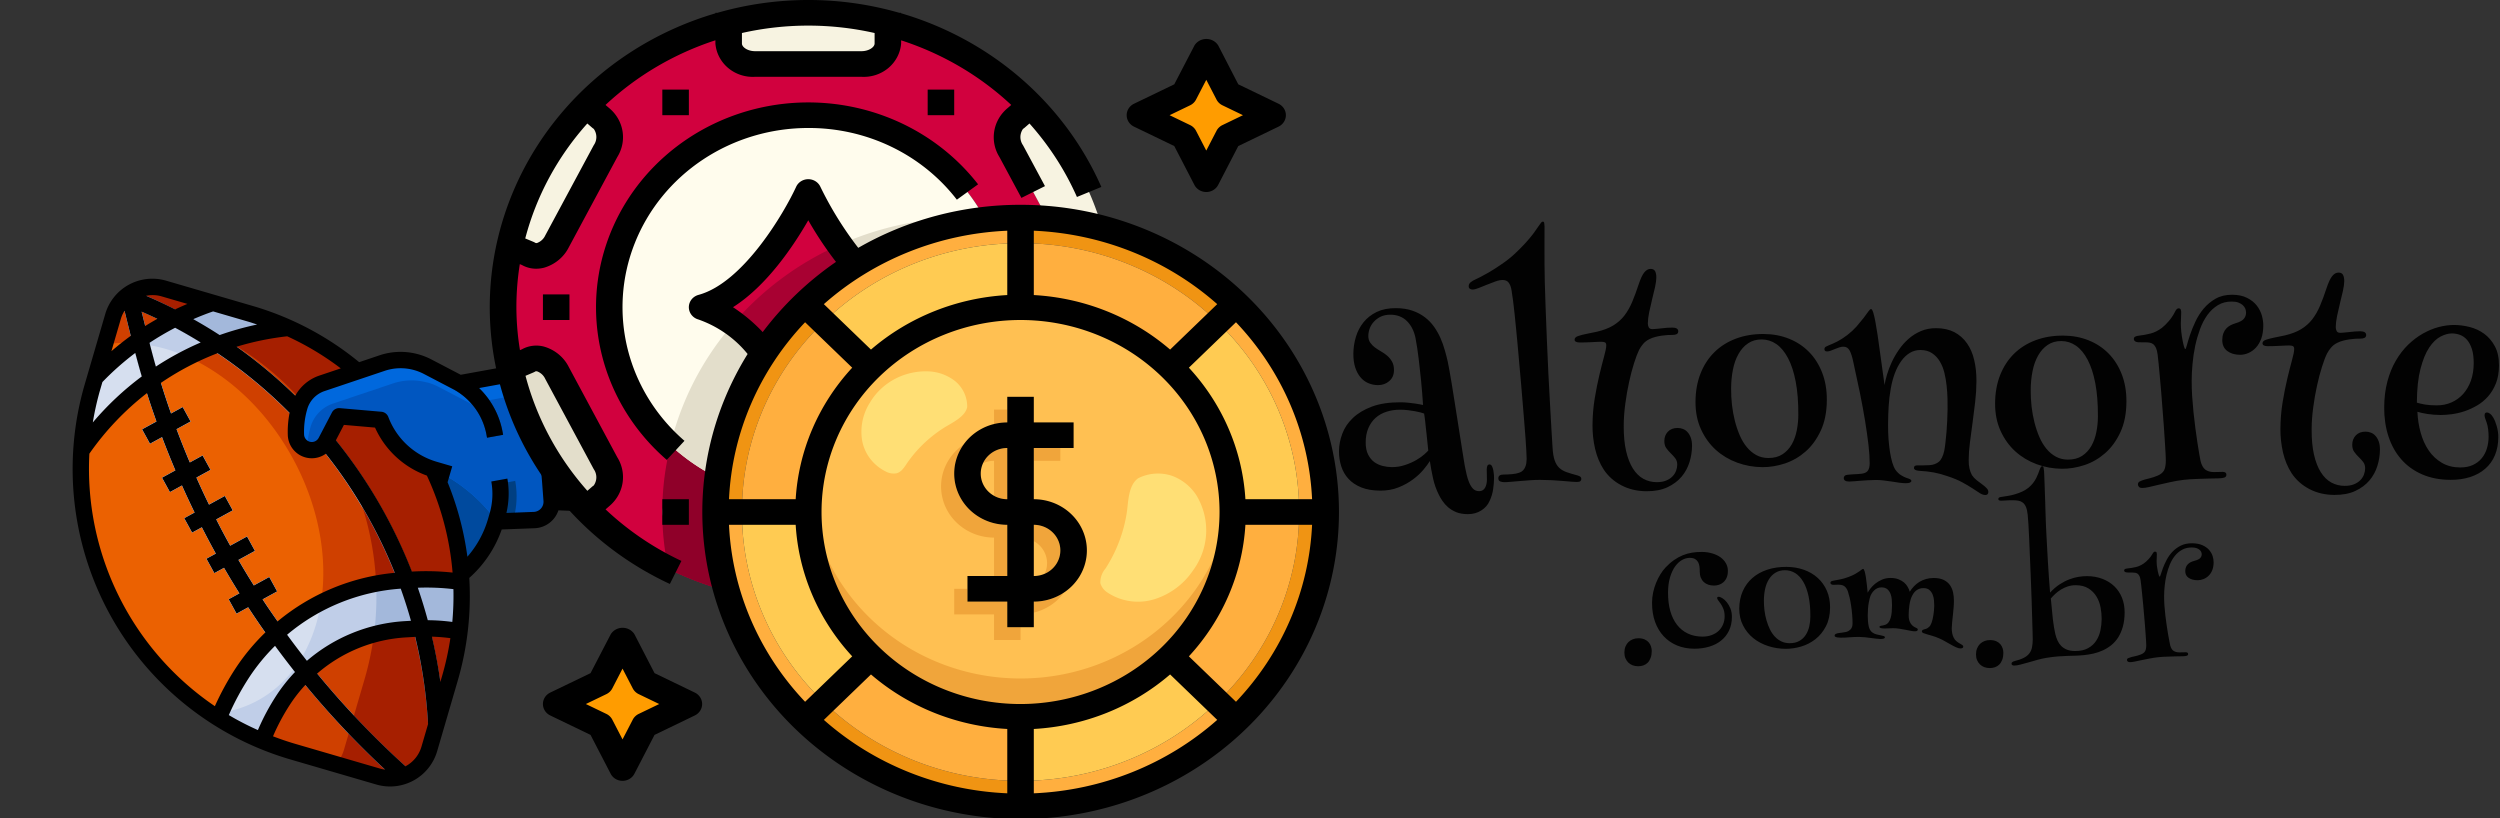 <svg xmlns:xlink="http://www.w3.org/1999/xlink" xmlns="http://www.w3.org/2000/svg" style="overflow: visible;" data-bbox="30.552 57.912 450.897 396.175" viewBox="3.39 250.05 471.85 154.46"><rect x="3.39" y="250.05" width="471.85" height="154.46" fill="#333333" stroke="none"/><g transform="matrix(0.054, -0.185, 0.185, 0.054, 0.61, 381.396)" data-uid="o_fda05ef4h_248"><path fill="#D08C76" transform="matrix(8, 0, 0, 8, 0, 0)" data-type="polygon" d="M60 63L55.512 53.126L42.227 59.909L43 63L60 63Z" data-uid="o_fda05ef4h_227"/><path d="M54 7a5 5 0 0 0-5-5H40A36 36 0 0 0 4 38V49a5 5 0 0 0 5 5h9A36 36 0 0 0 54 18Z" fill="#A61F00" transform="matrix(8, 0, 0, 8, 0, 0)" data-uid="o_fda05ef4h_228"/><path d="M51 8V2.422A4.98 4.98 0 0 0 49 2H40A36 36 0 0 0 4 38v5.578A4.98 4.98 0 0 0 6 44h9A36 36 0 0 0 51 8Z" fill="#CF4000" transform="matrix(8, 0, 0, 8, 0, 0)" data-uid="o_fda05ef4h_229"/><path d="M45.391 2H40A36.014 36.014 0 0 0 5.647 27.212a13.954 13.954 0 0 0 3.168 4.973c7.029 7.029 20.326 5.13 29.7-4.243C46.412 20.044 48.978 9.373 45.391 2Z" fill="#EB6101" transform="matrix(8, 0, 0, 8, 0, 0)" data-uid="o_fda05ef4h_230"/><path d="M54 13.259A35.149 35.149 0 0 0 41.162 2H40a36.063 36.063 0 0 0-7.906.882A35.122 35.122 0 0 1 53.646 23 36.16 36.16 0 0 0 54 18Z" fill="#A3B8DB" transform="matrix(8, 0, 0, 8, 0, 0)" data-uid="o_fda05ef4h_231"/><path d="M41.162 2H40a36.063 36.063 0 0 0-7.906.882A35.129 35.129 0 0 1 50.027 16.3a36.028 36.028 0 0 0 .936-6.821A35.144 35.144 0 0 0 41.162 2Z" fill="#C0CEE8" transform="matrix(8, 0, 0, 8, 0, 0)" data-uid="o_fda05ef4h_232"/><path d="M46.557 5.438A34.853 34.853 0 0 0 41.162 2H40a36.063 36.063 0 0 0-7.906.882 35.1 35.1 0 0 1 14.654 9.374A19.175 19.175 0 0 0 46.557 5.438Z" fill="#D6DFEF" transform="matrix(8, 0, 0, 8, 0, 0)" data-uid="o_fda05ef4h_233"/><path d="M11.713 53.06l-2.6.94h5.772a60.752 60.752 0 0 0 37.8-50.075l.152-.089a5 5 0 0 0-1.688-1.331L46.877 5c-3.027 1.766-5.94 3.681-8.756 5.71L36.707 9.293l-1.414 1.414 1.19 1.19q-1.761 1.322-3.459 2.713l-1.317-1.317-1.414 1.414 1.19 1.19q-1.4 1.185-2.754 2.418l-1.022-1.022-1.414 1.414.96.96c-.887.837-1.764 1.685-2.621 2.551l-.925-.925-1.414 1.414.957.957q-1.263 1.325-2.48 2.691l-1.063-1.062-1.414 1.414 1.147 1.148A107.517 107.517 0 0 0 4.371 50.875 4.984 4.984 0 0 0 5.7 52.727l.162-.356a105.506 105.506 0 0 1 15-23.1l1.436 1.436 1.414-1.414-1.521-1.521Q23.4 26.4 24.664 25.078l1.629 1.629 1.414-1.414-1.661-1.661q1.287-1.3 2.621-2.551l1.626 1.626 1.414-1.414-1.562-1.562Q31.5 18.5 32.9 17.317l1.39 1.39 1.414-1.414L34.444 16.03c1.136-.924 2.288-1.83 3.465-2.707l1.384 1.384 1.414-1.414-1.152-1.152c2.683-1.922 5.453-3.739 8.33-5.416L50.534 5.18A58.745 58.745 0 0 1 11.713 53.06Z" fill="#93ADD1" transform="matrix(8, 0, 0, 8, 0, 0)" data-uid="o_fda05ef4h_234"/><path d="M51 8V2.594L46.877 5c-3.027 1.766-5.94 3.681-8.756 5.71L36.707 9.293l-1.414 1.414 1.19 1.19q-1.761 1.322-3.459 2.713l-1.317-1.317-1.414 1.414 1.19 1.19q-1.4 1.185-2.754 2.418l-1.022-1.022-1.414 1.414.96.96c-.887.837-1.764 1.685-2.621 2.551l-.925-.925-1.414 1.414.957.957q-1.263 1.325-2.48 2.691l-1.063-1.062-1.414 1.414 1.147 1.148A106.992 106.992 0 0 0 8.03 44h2.307a105.064 105.064 0 0 1 10.52-14.729l1.436 1.436 1.414-1.414-1.521-1.521Q23.4 26.4 24.664 25.078l1.629 1.629 1.414-1.414-1.661-1.661q1.287-1.3 2.621-2.551l1.626 1.626 1.414-1.414-1.562-1.562Q31.5 18.5 32.9 17.317l1.39 1.39 1.414-1.414L34.444 16.03c1.136-.924 2.288-1.83 3.465-2.707l1.384 1.384 1.414-1.414-1.152-1.152c2.683-1.922 5.453-3.739 8.33-5.416L50.534 5.18A58.669 58.669 0 0 1 35.008 37.929a36.194 36.194 0 0 0 9.513-9.337 60.63 60.63 0 0 0 5.395-11.808A36.072 36.072 0 0 0 51 8Z" fill="#C0CEE8" transform="matrix(8, 0, 0, 8, 0, 0)" data-uid="o_fda05ef4h_235"/><path d="M15.642 35.923c1.652-2.288 3.386-4.512 5.215-6.652l1.436 1.436 1.414-1.414-1.521-1.521Q23.4 26.4 24.664 25.078l1.629 1.629 1.414-1.414-1.661-1.661q1.287-1.3 2.621-2.551l1.626 1.626 1.414-1.414-1.562-1.562Q31.5 18.5 32.9 17.317l1.39 1.39 1.414-1.414L34.444 16.03c1.136-.924 2.288-1.83 3.465-2.707l1.384 1.384 1.414-1.414-1.152-1.152q3.539-2.535 7.309-4.786a17.313 17.313 0 0 0-.351-2.133q-4.341 2.557-8.392 5.485L36.707 9.293l-1.414 1.414 1.19 1.19q-1.761 1.322-3.459 2.713l-1.317-1.317-1.414 1.414 1.19 1.19q-1.4 1.185-2.754 2.418l-1.022-1.022-1.414 1.414.96.96c-.887.837-1.764 1.685-2.621 2.551l-.925-.925-1.414 1.414.957.957q-1.263 1.325-2.48 2.691l-1.063-1.062-1.414 1.414 1.147 1.148q-3.069 3.582-5.809 7.444A15.582 15.582 0 0 0 15.642 35.923Z" fill="#D6DFEF" transform="matrix(8, 0, 0, 8, 0, 0)" data-uid="o_fda05ef4h_236"/><path d="M55.73 50.45 53 45l.861-4.306a7.167 7.167 0 0 0 .139-1.4h0c0-.086-.017-.17-.02-.256a7.141 7.141 0 0 0-1.312-3.9l-.907-1.3L50.91 32.61h0l-2.628-3.772A4.292 4.292 0 0 0 44.759 27a10.846 10.846 0 0 0-3.427.556 1.947 1.947 0 0 0 .233 3.757L45 32l1 5a10 10 0 0 0-3.99 7.83 35.968 35.968 0 0 1-11.41 6.9l.07.05A13.188 13.188 0 0 0 38 54l1.49 4.48A2.225 2.225 0 0 0 41.6 60a2.334 2.334 0 0 0 .78-.14l2.17-.82a50.058 50.058 0 0 0 10.3-5.27 2.611 2.611 0 0 0 .88-3.32Z" fill="#004A9E" transform="matrix(8, 0, 0, 8, 0, 0)" data-uid="o_fda05ef4h_237"/><path d="M55.73 50.45 53 45l.861-4.306a7.167 7.167 0 0 0 .139-1.4h0c0-.086-.017-.17-.02-.256a7.141 7.141 0 0 0-1.312-3.9l-.907-1.3L50.91 32.61h0l-2.628-3.772A4.292 4.292 0 0 0 44.759 27a10.846 10.846 0 0 0-3.427.556 1.947 1.947 0 0 0 .233 3.757L45 32l1 5a10 10 0 0 0-3.99 7.83 20.013 20.013 0 0 1-3.965 9.3L39.49 58.48A2.225 2.225 0 0 0 41.6 60a2.334 2.334 0 0 0 .78-.14l2.17-.82a50.058 50.058 0 0 0 10.3-5.27 2.611 2.611 0 0 0 .88-3.32Z" fill="#0068DD" transform="matrix(8, 0, 0, 8, 0, 0)" data-uid="o_fda05ef4h_238"/><path d="M51 47l.861-4.306a7.167 7.167 0 0 0 .139-1.4h0c0-.086-.017-.17-.02-.256a7.141 7.141 0 0 0-1.312-3.9l-.907-1.3L48.91 34.61h0l-2.628-3.772A4.292 4.292 0 0 0 42.759 29a10.827 10.827 0 0 0-2.752.361c0 .015-.007.028-.007.043a1.947 1.947 0 0 0 1.565 1.909L45 32l1 5a10 10 0 0 0-3.99 7.83 20.013 20.013 0 0 1-3.965 9.3L39.49 58.48A2.225 2.225 0 0 0 41.6 60a2.334 2.334 0 0 0 .78-.14l2.17-.82a50.031 50.031 0 0 0 9.319-4.655 2.514 2.514 0 0 0-.139-1.935Z" fill="#0056C0" transform="matrix(8, 0, 0, 8, 0, 0)" data-uid="o_fda05ef4h_239"/><path d="M27.88 45.025A25.269 25.269 0 0 0 11.587 29.441a32.626 32.626 0 0 0-6.218-1.267 35.825 35.825 0 0 0-1.154 5.918 26.631 26.631 0 0 1 5.608 1.084A19.155 19.155 0 0 1 22.229 47.042l.426 1.191a23.149 23.149 0 0 1 1.211 5.284 35.748 35.748 0 0 0 5.863-1.482 29 29 0 0 0-1.423-5.819Z" fill="#A3B8DB" transform="matrix(8, 0, 0, 8, 0, 0)" data-uid="o_fda05ef4h_240"/><path d="M11.587 29.441a32.626 32.626 0 0 0-6.218-1.267 35.825 35.825 0 0 0-1.154 5.918 26.631 26.631 0 0 1 5.608 1.084A19.146 19.146 0 0 1 20.57 43.57a35.764 35.764 0 0 0 6.03-1.491A25.283 25.283 0 0 0 11.587 29.441Z" fill="#C0CEE8" transform="matrix(8, 0, 0, 8, 0, 0)" data-uid="o_fda05ef4h_241"/><path d="M11.587 29.441a32.713 32.713 0 0 0-5.48-1.172 13.662 13.662 0 0 0 2.708 3.916c3.446 3.446 8.4 4.734 13.66 4.059A25.181 25.181 0 0 0 11.587 29.441Z" fill="#D6DFEF" transform="matrix(8, 0, 0, 8, 0, 0)" data-uid="o_fda05ef4h_242"/><path d="M43.447 54.9l-.894-1.79a8.505 8.505 0 0 1-3.789.9H38l.665 2h.1A10.527 10.527 0 0 0 43.447 54.9Z" fill="#003F81" transform="matrix(8, 0, 0, 8, 0, 0)" data-uid="o_fda05ef4h_243"/><path d="M47.866 49.949l-.313.156.894 1.79.314-.158a9.95 9.95 0 0 0 4.885-5.448L53 45l-.97-.243A7.962 7.962 0 0 1 47.866 49.949Z" fill="#003F81" transform="matrix(8, 0, 0, 8, 0, 0)" data-uid="o_fda05ef4h_244"/><path d="M53.585 55.641l-5.52 2.819A4.007 4.007 0 0 0 46 63H60l-3.6-7.915A5.258 5.258 0 0 0 53.585 55.641Z" fill="#F2B89E" transform="matrix(8, 0, 0, 8, 0, 0)" data-uid="o_fda05ef4h_245"/><path d="M9 55h9a36.991 36.991 0 0 0 12.468-2.169 14.145 14.145 0 0 0 6.805 2.15L38.547 58.8a3.205 3.205 0 0 0 2.92 2.19l.563 2.252 1.94-.484-.555-2.22 1.484-.557a51.665 51.665 0 0 0 10.255-5.225l3.936 8.658 1.82-.828-4.28-9.417a3.528 3.528 0 0 0-.009-3.164L54.048 44.86l.794-3.971a8.189 8.189 0 0 0 .158-1.6 8.1 8.1 0 0 0-1.512-4.729L52.044 32.49A36.729 36.729 0 0 0 55 18V7a6.008 6.008 0 0 0-6-6H40A37.042 37.042 0 0 0 3 38V49A6.008 6.008 0 0 0 9 55ZM5 49V38c0-.944.048-1.876.122-2.8a25.673 25.673 0 0 1 4.407.934 17.933 17.933 0 0 1 2.736 1.1A108.064 108.064 0 0 0 5.052 49.516 4.006 4.006 0 0 1 5 49ZM22.186 27.772Q23.4 26.4 24.664 25.078l1.629 1.629 1.414-1.414-1.661-1.661q1.287-1.3 2.621-2.551l1.626 1.626 1.414-1.414-1.562-1.562Q31.5 18.5 32.9 17.317l1.39 1.39 1.414-1.414L34.444 16.03c1.136-.924 2.288-1.83 3.465-2.707l1.384 1.384 1.414-1.414-1.152-1.152q1.6-1.149 3.254-2.24a33.989 33.989 0 0 1 5.432 5.638A58.3 58.3 0 0 1 43.7 26.052a11.851 11.851 0 0 0-2.68.555 2.937 2.937 0 0 0-.885 5.1A58.523 58.523 0 0 1 28.513 43.9a26.286 26.286 0 0 0-9.731-12.106c.681-.85 1.368-1.7 2.075-2.522l1.436 1.436 1.414-1.414ZM53 18c0 .405-.017.807-.031 1.21a35.931 35.931 0 0 0-2.525-4.046c.362-1.2.68-2.419.965-3.645.555.67 1.089 1.357 1.591 2.069ZM50.213 7.283c-.414-.4-.831-.8-1.264-1.179l1.569-.915Q50.385 6.24 50.213 7.283Zm-.436 2.4c-.245 1.182-.535 2.35-.852 3.511a35.923 35.923 0 0 0-4.373-4.443C45.4 8.217 46.26 7.7 47.123 7.188A34.4 34.4 0 0 1 49.777 9.685Zm-8.74 34.657a34.946 34.946 0 0 1-10.514 6.345 30.246 30.246 0 0 0-1.276-4.807l0-.007A60.589 60.589 0 0 0 42.071 32.434l2.079.416L44.9 36.6A11.053 11.053 0 0 0 41.037 44.342ZM27.55 47.119a28.046 28.046 0 0 1 1.055 4.233 34.985 34.985 0 0 1-3.891.994 24.228 24.228 0 0 0-.639-2.941Q25.853 48.319 27.55 47.119Zm-.7-1.971q-1.667 1.21-3.419 2.3l-.265-.743a20.235 20.235 0 0 0-8.01-10.113q1.164-1.635 2.386-3.221A24.261 24.261 0 0 1 26.855 45.148ZM13.43 35.578a19.917 19.917 0 0 0-3.313-1.358 27.639 27.639 0 0 0-4.781-1.009A34.7 34.7 0 0 1 6.1 29.277a31.743 31.743 0 0 1 5.192 1.12 23.929 23.929 0 0 1 4.531 1.937Q14.6 33.932 13.43 35.578ZM6.147 51.8a106.122 106.122 0 0 1 7.862-13.566 18.241 18.241 0 0 1 7.279 9.149l.4 1.119A58.862 58.862 0 0 1 11.875 53H9A3.984 3.984 0 0 1 6.147 51.8ZM17.259 53q2.581-1.157 5.025-2.543a22.121 22.121 0 0 1 .457 2.22A35.091 35.091 0 0 1 18 53ZM52.881 40.5l-.855 4.273a7.961 7.961 0 0 1-4.16 5.178l-.313.156.894 1.79.314-.158a9.945 9.945 0 0 0 4.352-4.275L54.832 50.9a1.62 1.62 0 0 1 .168.713 1.593 1.593 0 0 1-.709 1.326A49.653 49.653 0 0 1 44.2 58.108l-2.173.815a1.242 1.242 0 0 1-1.581-.756l-1.068-3.2A10.532 10.532 0 0 0 43.447 53.9l-.894-1.79a8.505 8.505 0 0 1-3.789.9H38a12.12 12.12 0 0 1-5.106-1.128A36.965 36.965 0 0 0 41 46.975V47h2V45a9.045 9.045 0 0 1 3.6-7.2 1 1 0 0 0 .38-1l-1-5a1 1 0 0 0-.784-.784l-3.434-.687a.948.948 0 0 1-.115-1.828 9.832 9.832 0 0 1 3.112-.5 3.294 3.294 0 0 1 2.7 1.411l4.393 6.305A6.117 6.117 0 0 1 53 39.292 6.2 6.2 0 0 1 52.881 40.5ZM49.1 28.267a5.293 5.293 0 0 0-3.186-2.133 60.342 60.342 0 0 0 3.746-8.572 34.174 34.174 0 0 1 2.957 5.586 34.473 34.473 0 0 1-1.933 7.394ZM53 10.305c-.348-.422-.7-.843-1.064-1.249.243-1.284.438-2.581.6-3.887A3.951 3.951 0 0 1 53 7ZM50.037 3.154 47.305 4.747c-.8-.619-1.622-1.2-2.466-1.747H49A3.958 3.958 0 0 1 50.037 3.154ZM40.9 3a33.922 33.922 0 0 1 4.548 2.864c-.852.515-1.7 1.034-2.537 1.57a36.091 36.091 0 0 0-7.087-4.177A35.241 35.241 0 0 1 40 3Zm-8.864.924a34.141 34.141 0 0 1 9.092 4.688q-1.525 1.023-3.011 2.1L36.707 9.293l-1.414 1.414 1.19 1.19q-1.761 1.322-3.459 2.713l-1.317-1.317-1.414 1.414 1.19 1.19q-1.4 1.185-2.754 2.418l-1.022-1.022-1.414 1.414.96.96c-.888.837-1.764 1.684-2.622 2.55l-.924-.924-1.414 1.414.956.956q-1.263 1.324-2.48 2.692l-1.062-1.062-1.414 1.414 1.147 1.147q-1.215 1.418-2.378 2.881a25.921 25.921 0 0 0-5.181-2.25 33.753 33.753 0 0 0-5.213-1.151A35.125 35.125 0 0 1 32.04 3.924Z" transform="matrix(8, 0, 0, 8, 0, 0)" data-uid="o_fda05ef4h_246"/></g><path text="altonorte" fill="#020202" space="preserve" text-anchor="middle" offset="0.5" font-scale="contain" font-size="48" font-family="Henny Penny" transform="matrix(1.118, 0.006, -0.006, 1.118, 365.496, 342.18)" data-fl-textpath="" font-style="normal" font-weight="400" data-uid="o_fda05ef4h_80" d="M-91.362-16.9L-91.362-16.9Q-92.222-16.9 -92.992-17.23Q-93.752-17.55 -94.312-18.21Q-94.872-18.87 -95.202-19.85Q-95.532-20.84 -95.532-22.17L-95.532-22.17Q-95.532-23.63 -95.122-25.02Q-94.712-26.41 -93.842-27.5Q-92.972-28.59 -91.632-29.25Q-90.282-29.91 -88.382-29.91L-88.382-29.91Q-86.812-29.91 -85.602-29.5Q-84.402-29.09 -83.482-28.39Q-82.572-27.7 -81.922-26.79Q-81.282-25.88 -80.832-24.88Q-80.392-23.88 -80.102-22.86Q-79.802-21.84 -79.592-20.93L-79.592-20.93Q-79.472-20.41 -79.302-19.46Q-79.122-18.52 -78.912-17.27Q-78.702-16.03 -78.472-14.61Q-78.232-13.2 -78.002-11.74Q-77.762-10.29 -77.542-8.92Q-77.322-7.55 -77.132-6.41Q-76.942-5.27 -76.812-4.46Q-76.692-3.66 -76.622-3.35L-76.622-3.35Q-76.472-2.63 -76.302-1.88Q-76.122-1.13 -75.852-0.5Q-75.582 0.12 -75.192 0.52Q-74.792 0.91 -74.182 0.91L-74.182 0.91Q-73.832 0.91 -73.572 0.75Q-73.312 0.59 -73.162 0.3Q-73.012 0.02 -72.942-0.33Q-72.872-0.68 -72.872-1.05L-72.872-1.05Q-72.872-1.5 -72.892-1.96Q-72.912-2.41 -72.912-2.74L-72.912-2.74Q-72.912-3.09 -72.822-3.35Q-72.722-3.61 -72.442-3.61L-72.442-3.61Q-72.192-3.61 -72.032-3.32Q-71.882-3.02 -71.802-2.64Q-71.722-2.25 -71.692-1.86Q-71.672-1.48 -71.672-1.29L-71.672-1.29Q-71.672-0.47 -71.812 0.56Q-71.952 1.59 -72.402 2.55L-72.402 2.55Q-72.822 3.54 -73.802 4.17Q-74.792 4.8 -76.082 4.8L-76.082 4.8Q-77.202 4.8 -78.012 4.48Q-78.822 4.15 -79.392 3.66Q-79.972 3.16 -80.352 2.6Q-80.742 2.04 -80.972 1.55L-80.972 1.55Q-81.632 0.28 -81.972-1.23Q-82.312-2.74 -82.522-4.13L-82.522-4.13Q-82.872-3.54 -83.592-2.67Q-84.302-1.8 -85.362-1.01Q-86.412-0.21 -87.802 0.35Q-89.182 0.91 -90.872 0.91L-90.872 0.91Q-92.742 0.91 -94.062 0.39Q-95.392-0.14 -96.232-1.04Q-97.082-1.95 -97.472-3.15Q-97.872-4.36 -97.872-5.72L-97.872-5.72Q-97.872-7.17 -97.332-8.65Q-96.802-10.13 -95.562-11.32Q-94.332-12.52 -92.352-13.27Q-90.372-14.02 -87.512-14.02L-87.512-14.02Q-86.862-14.02 -86.242-13.96Q-85.622-13.9 -85.112-13.83Q-84.612-13.76 -84.242-13.69Q-83.882-13.62 -83.722-13.59L-83.722-13.59Q-83.862-15.61 -84.072-17.63L-84.072-17.63Q-84.162-18.47 -84.272-19.41Q-84.372-20.34 -84.492-21.29Q-84.612-22.24 -84.752-23.16Q-84.892-24.07 -85.052-24.87L-85.052-24.87Q-85.432-26.67 -86.522-27.74Q-87.612-28.8 -89.302-28.8L-89.302-28.8Q-90.212-28.8 -90.902-28.48Q-91.592-28.15 -92.072-27.63Q-92.552-27.12 -92.792-26.47Q-93.022-25.83 -93.022-25.2L-93.022-25.2Q-93.022-24.52 -92.692-24.06Q-92.372-23.6 -91.892-23.25Q-91.402-22.9 -90.842-22.58Q-90.282-22.27 -89.802-21.86Q-89.322-21.45 -88.992-20.87Q-88.662-20.3 -88.662-19.43L-88.662-19.43Q-88.662-18.28 -89.452-17.59Q-90.232-16.9 -91.362-16.9ZM-83.532-12.14L-83.532-12.14Q-83.692-12.21 -84.102-12.32Q-84.512-12.42 -85.082-12.53Q-85.642-12.63 -86.282-12.7Q-86.932-12.77 -87.562-12.77L-87.562-12.77Q-88.802-12.77 -89.872-12.42Q-90.942-12.07 -91.712-11.38Q-92.482-10.69 -92.932-9.64Q-93.372-8.6 -93.372-7.24L-93.372-7.24Q-93.372-6 -92.962-5.19Q-92.552-4.38 -91.912-3.91Q-91.262-3.45 -90.482-3.26Q-89.692-3.07 -88.942-3.07L-88.942-3.07Q-87.752-3.07 -86.672-3.45Q-85.592-3.82 -84.772-4.31Q-83.952-4.8 -83.442-5.27Q-82.922-5.74 -82.802-5.91L-82.802-5.91Q-82.972-7.48 -83.112-8.77L-83.112-8.77Q-83.182-9.33 -83.242-9.87Q-83.302-10.41 -83.352-10.88Q-83.412-11.34 -83.462-11.67Q-83.512-12 -83.532-12.14ZM-63.374-43.83L-63.374-43.83Q-63.374-43.57 -63.374-42.61Q-63.374-41.65 -63.364-40.31Q-63.354-38.98 -63.344-37.45Q-63.324-35.93 -63.284-34.52L-63.284-34.52Q-63.234-32.55 -63.114-29.98Q-63.004-27.4 -62.874-24.62Q-62.744-21.84 -62.594-19.03Q-62.434-16.22 -62.284-13.77Q-62.134-11.32 -62.014-9.42Q-61.894-7.52 -61.824-6.54L-61.824-6.54Q-61.734-5.16 -61.454-4.36Q-61.174-3.56 -60.664-3.09Q-60.164-2.63 -59.404-2.37Q-58.644-2.11 -57.564-1.83L-57.564-1.83Q-57.164-1.71 -57.044-1.57Q-56.934-1.43 -56.934-1.24L-56.934-1.24Q-56.934-1.03 -57.094-0.88Q-57.254-0.73 -57.704-0.73L-57.704-0.73Q-57.914-0.73 -58.554-0.77Q-59.204-0.82 -60.074-0.89Q-60.934-0.96 -61.954-1.01Q-62.974-1.05 -63.934-1.05L-63.934-1.05Q-64.714-1.05 -65.574-0.98Q-66.444-0.91 -67.264-0.84Q-68.084-0.77 -68.804-0.7Q-69.514-0.63 -69.984-0.63L-69.984-0.63Q-70.314-0.63 -70.624-0.75Q-70.944-0.87 -70.944-1.29L-70.944-1.29Q-70.944-1.92 -70.034-1.92L-70.034-1.92Q-69.424-1.92 -68.664-1.99Q-67.894-2.06 -67.404-2.25L-67.404-2.25Q-67.004-2.39 -66.774-2.65Q-66.534-2.91 -66.414-3.22Q-66.284-3.54 -66.234-3.88Q-66.184-4.22 -66.184-4.57L-66.184-4.57Q-66.184-4.99 -66.244-5.92Q-66.304-6.84 -66.394-8.09Q-66.494-9.33 -66.624-10.83Q-66.754-12.33 -66.894-13.91Q-67.034-15.49 -67.174-17.06Q-67.314-18.63 -67.454-20.04Q-67.594-21.45 -67.694-22.59Q-67.804-23.74 -67.874-24.47L-67.874-24.47Q-67.994-25.55 -68.104-26.71Q-68.224-27.87 -68.344-28.99Q-68.464-30.12 -68.604-31.15Q-68.744-32.18 -68.884-33.02L-68.884-33.02Q-69.024-33.84 -69.364-34.3Q-69.704-34.76 -70.384-34.76L-70.384-34.76Q-70.924-34.76 -71.634-34.5Q-72.354-34.24 -73.074-33.94Q-73.804-33.63-74.444-33.38Q-75.094-33.12-75.464-33.12L-75.464-33.12Q-75.724-33.12-75.924-33.25Q-76.124-33.38-76.124-33.7L-76.124-33.7Q-76.124-34.15-75.654-34.45L-75.654-34.45Q-75.444-34.62-75.094-34.78Q-74.744-34.95-74.164-35.24Q-73.594-35.53 -72.754-36.02Q-71.904-36.52 -70.714-37.34L-70.714-37.34Q-69.444-38.2 -68.414-39.16Q-67.384-40.13 -66.574-41.03Q-65.764-41.93 -65.214-42.68Q-64.664-43.43 -64.384-43.88L-64.384-43.88Q-64.124-44.23 -63.984-44.44Q-63.844-44.65 -63.654-44.65L-63.654-44.65Q-63.464-44.65 -63.424-44.38Q-63.374-44.11 -63.374-43.83ZM-57.567-25.38L-57.567-25.38Q-57.027-25.57 -56.147-25.75Q-55.267-25.92 -54.447-26.11L-54.447-26.11Q-52.777-26.51 -51.677-27.19Q-50.577-27.87 -49.817-28.86Q-49.057-29.86 -48.517-31.16Q-47.977-32.46 -47.437-34.13L-47.437-34.13Q-46.967-35.58 -46.487-36.18Q-46.007-36.77 -45.417-36.77L-45.417-36.77Q-44.887-36.77 -44.667-36.38Q-44.457-35.98 -44.457-35.32L-44.457-35.32Q-44.457-34.69 -44.667-33.69Q-44.887-32.7 -45.157-31.59Q-45.417-30.49 -45.637-29.43Q-45.847-28.36 -45.847-27.56L-45.847-27.56Q-45.847-27.19 -45.687-26.89Q-45.537-26.6 -45.067-26.6L-45.067-26.6Q-44.787-26.6 -44.387-26.65Q-43.987-26.7 -43.547-26.74Q-43.097-26.79 -42.617-26.84Q-42.137-26.88 -41.717-26.88L-41.717-26.88Q-40.707-26.88 -40.707-26.25L-40.707-26.25Q-40.707-25.92 -40.967-25.78Q-41.227-25.64 -41.667-25.64L-41.667-25.64Q-41.997-25.64 -42.467-25.62Q-42.937-25.59 -43.477-25.51Q-44.017-25.43 -44.557-25.29Q-45.097-25.15 -45.567-24.91L-45.567-24.91Q-46.217-24.59 -46.627-24.09Q-47.037-23.6 -47.297-23.09L-47.297-23.09Q-47.697-22.27 -48.137-20.84Q-48.587-19.41 -48.957-17.66Q-49.337-15.91 -49.577-14Q-49.827-12.09 -49.827-10.31L-49.827-10.31Q-49.827-7.8 -49.407-6.01Q-48.987-4.22 -48.237-3.05Q-47.487-1.88 -46.457-1.32Q-45.417-0.77 -44.227-0.77L-44.227-0.77Q-43.287-0.77 -42.637-1.04Q-41.977-1.31 -41.557-1.75Q-41.137-2.18 -40.947-2.71Q-40.757-3.23 -40.757-3.75L-40.757-3.75Q-40.757-4.38 -41.097-4.82Q-41.437-5.25 -41.857-5.65Q-42.277-6.05 -42.617-6.52Q-42.957-6.98 -42.957-7.73L-42.957-7.73Q-42.957-8.67 -42.367-9.3Q-41.767-9.94 -40.707-9.94L-40.707-9.94Q-40.237-9.94 -39.807-9.77Q-39.377-9.61 -39.037-9.23Q-38.697-8.86 -38.487-8.29Q-38.277-7.71 -38.277-6.91L-38.277-6.91Q-38.277-5.53 -38.697-4.16Q-39.117-2.79 -40.027-1.7Q-40.947-0.61 -42.397 0.08Q-43.847 0.77 -45.937 0.77L-45.937 0.77Q-48.277 0.77 -50.157-0.2Q-52.027-1.17 -53.157-2.84L-53.157-2.84Q-54.167-4.38 -54.637-6.34Q-55.097-8.3 -55.097-10.31L-55.097-10.31Q-55.097-12.66 -54.747-14.85Q-54.397-17.04 -53.977-18.83Q-53.557-20.63 -53.207-21.93Q-52.847-23.23 -52.847-23.81L-52.847-23.81Q-52.847-24.23 -53.087-24.33Q-53.317-24.42 -53.717-24.42L-53.717-24.42Q-53.957-24.42 -54.367-24.4Q-54.777-24.38 -55.267-24.35Q-55.757-24.33 -56.297-24.3Q-56.837-24.28 -57.327-24.28L-57.327-24.28Q-58.197-24.28 -58.197-24.77L-58.197-24.77Q-58.197-25.17 -57.567-25.38ZM-37.732-14.39L-37.732-14.39Q-37.732-17.02 -36.912-19.14Q-36.092-21.26 -34.592-22.76Q-33.092-24.26 -30.972-25.07Q-28.852-25.88 -26.272-25.88L-26.272-25.88Q-23.952-25.88 -21.992-25.1Q-20.042-24.33 -18.612-22.89Q-17.182-21.45 -16.372-19.39Q-15.562-17.34 -15.562-14.79L-15.562-14.79Q-15.562-11.77 -16.562-9.61Q-17.552-7.45 -19.112-6.07Q-20.672-4.69 -22.592-4.04Q-24.512-3.4 -26.362-3.4L-26.362-3.4Q-28.592-3.4 -30.642-4.14Q-32.692-4.88 -34.262-6.28Q-35.832-7.69 -36.782-9.74Q-37.732-11.79 -37.732-14.39ZM-26.602-24.96L-26.602-24.96Q-27.942-24.96 -28.912-24.29Q-29.882-23.63 -30.512-22.49Q-31.152-21.35 -31.442-19.84Q-31.732-18.33 -31.732-16.66L-31.732-16.66Q-31.732-15.28 -31.572-13.88Q-31.402-12.47 -31.062-11.17Q-30.722-9.87 -30.222-8.73Q-29.722-7.59 -29.012-6.75Q-28.312-5.91 -27.412-5.43Q-26.512-4.95 -25.402-4.95L-25.402-4.95Q-23.972-4.95 -23.002-5.59Q-22.032-6.23 -21.442-7.28Q-20.862-8.32 -20.612-9.62Q-20.362-10.92 -20.362-12.23L-20.362-12.23Q-20.362-15.47 -20.832-17.86Q-21.302-20.25 -22.152-21.83Q-22.992-23.41 -24.132-24.19Q-25.262-24.96 -26.602-24.96ZM-8.182-30.19L-8.182-30.19Q-7.992-30.19 -7.802-29.59Q-7.612-28.99 -7.432-28.03Q-7.242-27.07 -7.052-25.82Q-6.862-24.56 -6.682-23.27L-6.682-23.27L-5.832-17.37Q-5.722-18.14 -5.422-19.15Q-5.132-20.16 -4.642-21.23Q-4.152-22.31 -3.442-23.34Q-2.742-24.38 -1.812-25.2Q-0.892-26.02  0.268-26.52Q 1.428-27.02  2.858-27.02L 2.858-27.02Q 4.618-27.02  5.908-26.36Q 7.198-25.69  8.038-24.5Q 8.888-23.32  9.278-21.68Q 9.678-20.04  9.678-18.09L 9.678-18.09Q 9.678-16.34  9.478-14.57Q 9.278-12.8  9.058-11.09Q 8.838-9.38  8.638-7.78Q 8.438-6.19  8.438-4.8L 8.438-4.8Q 8.438-3.98  8.578-3.38Q 8.718-2.77  8.998-2.25L 8.998-2.25Q 9.328-1.76  9.808-1.39Q 10.288-1.03  10.718-0.71Q 11.158-0.4  11.468-0.08Q 11.788 0.23  11.788 0.59L 11.788 0.59Q 11.788 0.8  11.668 0.95Q 11.558 1.1  11.278 1.1L 11.278 1.1Q 10.848 1.1  10.348 0.79Q 9.848 0.47  9.108-0.01Q 8.368-0.49  7.338-1.04Q 6.308-1.59  4.828-2.06L 4.828-2.06Q 3.728-2.44  2.618-2.65Q 1.498-2.86  0.028-2.93L 0.028-2.93Q-0.792-3 -0.792-3.4L-0.792-3.4Q-0.792-3.84 -0.262-3.84L-0.262-3.84Q 0.068-3.84  0.658-3.84Q 1.238-3.84  1.848-3.89L 1.848-3.89Q 2.788-3.96  3.398-4.46Q 4.008-4.97  4.308-6.33L 4.308-6.33Q 4.408-6.87  4.498-7.7Q 4.598-8.53  4.668-9.48Q 4.738-10.43  4.778-11.41Q 4.828-12.4  4.828-13.29L 4.828-13.29Q 4.828-14.09  4.808-15.13Q 4.778-16.17  4.648-17.3Q 4.528-18.42  4.258-19.5Q 3.988-20.58  3.468-21.42Q 2.958-22.27  2.158-22.79Q 1.358-23.32  0.208-23.32L 0.208-23.32Q-0.772-23.32 -1.582-22.83Q-2.392-22.34 -3.022-21.46Q-3.652-20.58 -4.102-19.38Q-4.542-18.19 -4.782-16.76L-4.782-16.76Q-5.042-15.3 -5.122-13.77Q-5.202-12.23 -5.202-10.71L-5.202-10.71Q-5.202-9.42 -5.112-8.24Q-5.012-7.05 -4.852-6.06Q-4.692-5.06 -4.452-4.29Q-4.222-3.52 -3.912-3.07L-3.912-3.07Q-3.472-2.46 -2.952-2.16Q-2.442-1.85 -2.082-1.73L-2.082-1.73Q-1.612-1.59 -1.422-1.49Q-1.222-1.38 -1.222-1.2L-1.222-1.2Q-1.222-1.05 -1.442-0.94Q-1.662-0.82 -2.182-0.82L-2.182-0.82Q-2.672-0.82 -3.262-0.9Q-3.842-0.98 -4.472-1.08Q-5.112-1.17 -5.792-1.25Q-6.472-1.34 -7.122-1.34L-7.122-1.34Q-7.782-1.34 -8.462-1.29Q-9.142-1.24 -9.762-1.2Q-10.382-1.15 -10.902-1.1Q-11.412-1.05 -11.722-1.05L-11.722-1.05Q-12.632-1.05 -12.632-1.64L-12.632-1.64Q-12.632-1.85 -12.482-2Q-12.332-2.16 -11.932-2.2L-11.932-2.2Q-11.602-2.23 -11.342-2.25Q-11.082-2.27 -10.812-2.29Q-10.542-2.3 -10.252-2.32Q-9.962-2.34 -9.562-2.39L-9.562-2.39Q-8.812-2.51 -8.542-2.94Q-8.272-3.38 -8.272-4.13L-8.272-4.13Q-8.272-5.41 -8.492-7.27Q-8.722-9.12 -9.092-11.34Q-9.472-13.57 -9.992-16.07Q-10.522-18.56 -11.112-21.16L-11.112-21.16Q-11.392-22.5 -11.752-23.16Q-12.112-23.81 -12.792-23.81L-12.792-23.81Q-13.152-23.81 -13.522-23.68Q-13.902-23.55 -14.262-23.4Q-14.622-23.25 -14.952-23.12Q-15.282-22.99 -15.562-22.99L-15.562-22.99Q-16.012-22.99 -16.012-23.37L-16.012-23.37Q-16.012-23.67 -15.762-23.8Q-15.512-23.93 -15.232-24.05L-15.232-24.05Q-14.582-24.3 -13.812-24.7Q-13.052-25.1 -12.162-25.78L-12.162-25.78Q-11.292-26.46 -10.612-27.23Q-9.942-28.01 -9.442-28.66Q-8.952-29.32 -8.652-29.75Q-8.342-30.19 -8.182-30.19ZM 12.846-14.39L 12.846-14.39Q 12.846-17.02  13.666-19.14Q 14.486-21.26  15.986-22.76Q 17.486-24.26  19.606-25.07Q 21.726-25.88  24.306-25.88L 24.306-25.88Q 26.626-25.88  28.586-25.1Q 30.536-24.33  31.966-22.89Q 33.396-21.45  34.206-19.39Q 35.016-17.34  35.016-14.79L 35.016-14.79Q 35.016-11.77  34.016-9.61Q 33.026-7.45  31.466-6.07Q 29.906-4.69  27.986-4.04Q 26.066-3.4  24.216-3.4L 24.216-3.4Q 21.986-3.4  19.936-4.14Q 17.886-4.88  16.316-6.28Q 14.746-7.69  13.796-9.74Q 12.846-11.79  12.846-14.39ZM 23.976-24.96L 23.976-24.96Q 22.636-24.96  21.666-24.29Q 20.696-23.63  20.066-22.49Q 19.426-21.35  19.136-19.84Q 18.846-18.33  18.846-16.66L 18.846-16.66Q 18.846-15.28  19.006-13.88Q 19.176-12.47  19.516-11.17Q 19.856-9.87  20.356-8.73Q 20.856-7.59  21.566-6.75Q 22.266-5.91  23.166-5.43Q 24.066-4.95  25.176-4.95L 25.176-4.95Q 26.606-4.95  27.576-5.59Q 28.546-6.23  29.136-7.28Q 29.716-8.32  29.966-9.62Q 30.216-10.92  30.216-12.23L 30.216-12.23Q 30.216-15.47  29.746-17.86Q 29.276-20.25  28.426-21.83Q 27.586-23.41  26.446-24.19Q 25.316-24.96  23.976-24.96ZM 44.18-29.91L 44.18-29.91Q 44.18-29.63  44.16-29.12Q 44.13-28.62  44.13-28.08L 44.13-28.08Q 44.13-27.4  44.21-26.64Q 44.3-25.88  44.43-25.23Q 44.55-24.59  44.68-24.15Q 44.81-23.72  44.91-23.72L 44.91-23.72Q 45-23.72  45.18-24.4Q 45.35-25.08  45.69-26.11Q 46.03-27.14  46.57-28.32Q 47.11-29.51  47.95-30.54Q 48.8-31.57  49.98-32.25Q 51.16-32.93  52.78-32.93L 52.78-32.93Q 54.28-32.93  55.3-32.41Q 56.32-31.9  56.93-31.13Q 57.54-30.35  57.8-29.45Q 58.05-28.55  58.05-27.75L 58.05-27.75Q 58.05-26.51  57.73-25.58Q 57.4-24.66  56.85-24.05Q 56.3-23.44  55.59-23.12Q 54.89-22.8  54.16-22.8L 54.16-22.8Q 52.83-22.8  51.98-23.44Q 51.14-24.07  51.14-25.29L 51.14-25.29Q 51.14-25.95  51.32-26.41Q 51.49-26.88  51.79-27.21Q 52.08-27.54  52.49-27.76Q 52.9-27.98  53.39-28.13L 53.39-28.13Q 54.4-28.43  54.76-28.88Q 55.13-29.32  55.13-29.91L 55.13-29.91Q 55.13-30.26  55-30.59Q 54.87-30.91  54.57-31.18Q 54.28-31.45  53.82-31.62Q 53.37-31.78  52.71-31.78L 52.71-31.78Q 51.38-31.78  50.37-31.16Q 49.36-30.54  48.61-29.5Q 47.86-28.45  47.37-27.09Q 46.88-25.73  46.57-24.25Q 46.27-22.76  46.14-21.25Q 46.01-19.73  46.01-18.42L 46.01-18.42Q 46.01-17.23  46.1-15.83Q 46.2-14.44  46.35-13.03Q 46.5-11.63  46.69-10.29Q 46.88-8.95  47.05-7.85Q 47.23-6.75  47.37-5.95Q 47.51-5.16  47.58-4.85L 47.58-4.85Q 47.84-3.8  48.39-3.39Q 48.94-2.98  49.85-2.98L 49.85-2.98Q 50.25-2.98  50.68-3Q 51.12-3.02  51.33-3.02L 51.33-3.02Q 51.96-3.02  51.96-2.55L 51.96-2.55Q 51.96-2.18  51.61-2.06L 51.61-2.06Q 51.33-1.95  50.61-1.92Q 49.9-1.9  48.95-1.88Q 48-1.85  46.9-1.8Q 45.8-1.76  44.77-1.64L 44.77-1.64Q 43.62-1.5  42.54-1.25Q 41.46-1.01  40.55-0.79Q 39.63-0.56  38.93-0.4Q 38.23-0.23  37.8-0.23L 37.8-0.23Q 37.36-0.23  37.2-0.42Q 37.03-0.61  37.03-0.82L 37.03-0.82Q 37.03-1.17  37.32-1.32Q 37.62-1.48  38.13-1.64L 38.13-1.64Q 38.53-1.76  39.08-1.89Q 39.63-2.02  40.38-2.34L 40.38-2.34Q 41.13-2.67  41.43-3.22Q 41.72-3.77  41.72-4.9L 41.72-4.9Q 41.72-5.25  41.67-6.08Q 41.63-6.91  41.54-8.06Q 41.46-9.21  41.36-10.58Q 41.25-11.95  41.13-13.39Q 41.02-14.84  40.89-16.27Q 40.76-17.7  40.64-18.95Q 40.52-20.2  40.42-21.19Q 40.31-22.17  40.24-22.76L 40.24-22.76Q 40.15-23.46  39.96-23.87Q 39.77-24.28  39.52-24.49Q 39.26-24.7  38.92-24.76Q 38.58-24.82  38.18-24.82L 38.18-24.82L 37.22-24.82Q 37.1-24.82  36.93-24.83Q 36.75-24.84  36.59-24.9Q 36.42-24.96  36.32-25.08Q 36.21-25.2  36.21-25.38L 36.21-25.38Q 36.21-25.64  36.42-25.76Q 36.63-25.88  36.94-25.92L 36.94-25.92Q 38.11-26.06  39.06-26.32Q 40.01-26.58  40.92-27.26L 40.92-27.26Q 41.48-27.7  42.11-28.44Q 42.73-29.18  43.13-30L 43.13-30Q 43.41-30.59  43.73-30.59L 43.73-30.59Q 44.04-30.59  44.11-30.35Q 44.18-30.12  44.18-29.91ZM 58.566-25.38L 58.566-25.38Q 59.106-25.57  59.986-25.75Q 60.866-25.92  61.686-26.11L 61.686-26.11Q 63.356-26.51  64.456-27.19Q 65.556-27.87  66.316-28.86Q 67.076-29.86  67.616-31.16Q 68.156-32.46  68.696-34.13L 68.696-34.13Q 69.166-35.58  69.646-36.18Q 70.126-36.77  70.716-36.77L 70.716-36.77Q 71.246-36.77  71.466-36.38Q 71.676-35.98  71.676-35.32L 71.676-35.32Q 71.676-34.69  71.466-33.69Q 71.246-32.7  70.976-31.59Q 70.716-30.49  70.496-29.43Q 70.286-28.36  70.286-27.56L 70.286-27.56Q 70.286-27.19  70.446-26.89Q 70.596-26.6  71.066-26.6L 71.066-26.6Q 71.346-26.6  71.746-26.65Q 72.146-26.7  72.586-26.74Q 73.036-26.79  73.516-26.84Q 73.996-26.88  74.416-26.88L 74.416-26.88Q 75.426-26.88  75.426-26.25L 75.426-26.25Q 75.426-25.92  75.166-25.78Q 74.906-25.64  74.466-25.64L 74.466-25.64Q 74.136-25.64  73.666-25.62Q 73.196-25.59  72.656-25.51Q 72.116-25.43  71.576-25.29Q 71.036-25.15  70.566-24.91L 70.566-24.91Q 69.916-24.59  69.506-24.09Q 69.096-23.6  68.836-23.09L 68.836-23.09Q 68.436-22.27  67.996-20.84Q 67.546-19.41  67.176-17.66Q 66.796-15.91  66.556-14Q 66.306-12.09  66.306-10.31L 66.306-10.31Q 66.306-7.8  66.726-6.01Q 67.146-4.22  67.896-3.05Q 68.646-1.88  69.676-1.32Q 70.716-0.77  71.906-0.77L 71.906-0.77Q 72.846-0.77  73.496-1.04Q 74.156-1.31  74.576-1.75Q 74.996-2.18  75.186-2.71Q 75.376-3.23  75.376-3.75L 75.376-3.75Q 75.376-4.38  75.036-4.82Q 74.696-5.25  74.276-5.65Q 73.856-6.05  73.516-6.52Q 73.176-6.98  73.176-7.73L 73.176-7.73Q 73.176-8.67  73.766-9.3Q 74.366-9.94  75.426-9.94L 75.426-9.94Q 75.896-9.94  76.326-9.77Q 76.756-9.61  77.096-9.23Q 77.436-8.86  77.646-8.29Q 77.856-7.71  77.856-6.91L 77.856-6.91Q 77.856-5.53  77.436-4.16Q 77.016-2.79  76.106-1.7Q 75.186-0.61  73.736 0.08Q 72.286 0.77  70.196 0.77L 70.196 0.77Q 67.856 0.77  65.976-0.2Q 64.106-1.17  62.976-2.84L 62.976-2.84Q 61.966-4.38  61.496-6.34Q 61.036-8.3  61.036-10.31L 61.036-10.31Q 61.036-12.66  61.386-14.85Q 61.736-17.04  62.156-18.83Q 62.576-20.63  62.926-21.93Q 63.286-23.23  63.286-23.81L 63.286-23.81Q 63.286-24.23  63.046-24.33Q 62.816-24.42  62.416-24.42L 62.416-24.42Q 62.176-24.42  61.766-24.4Q 61.356-24.38  60.866-24.35Q 60.376-24.33  59.836-24.3Q 59.296-24.28  58.806-24.28L 58.806-24.28Q 57.936-24.28  57.936-24.77L 57.936-24.77Q 57.936-25.17  58.566-25.38ZM 96.966-12.42L 96.966-12.42Q 97.286-11.88  97.556-10.97Q 97.826-10.05  97.826-9.12L 97.826-9.12Q 97.826-7.41  97.266-6.06Q 96.706-4.71  95.646-3.79Q 94.596-2.86  93.106-2.37Q 91.616-1.88  89.766-1.88L 89.766-1.88Q 87.096-1.88  84.996-2.78Q 82.896-3.68  81.466-5.3Q 80.036-6.91  79.286-9.15Q 78.536-11.39  78.536-14.06L 78.536-14.06Q 78.536-16.48  79.056-18.45Q 79.566-20.41  80.466-21.96Q 81.356-23.51  82.526-24.66Q 83.696-25.8  85.006-26.55Q 86.316-27.3  87.676-27.67Q 89.036-28.03  90.306-28.03L 90.306-28.03Q 91.546-28.03  92.886-27.7Q 94.216-27.38  95.336-26.58Q 96.446-25.78  97.156-24.48Q 97.876-23.18  97.876-21.21L 97.876-21.21Q 97.876-19.5  97.376-18.21Q 96.866-16.92  96.046-15.98Q 95.226-15.05  94.186-14.44Q 93.146-13.83  92.056-13.46Q 90.966-13.1  89.916-12.96Q 88.876-12.82  88.076-12.82L 88.076-12.82Q 86.926-12.82  85.836-12.98Q 84.746-13.15  84.146-13.34L 84.146-13.34Q 84.236-11.51  84.716-9.81Q 85.196-8.11  86.086-6.82Q 86.976-5.53  88.306-4.76Q 89.626-3.98  91.406-3.98L 91.406-3.98Q 92.646-3.98  93.556-4.41Q 94.456-4.83  95.036-5.54Q 95.626-6.26  95.906-7.2Q 96.186-8.13  96.186-9.16L 96.186-9.16Q 96.186-9.77  96.106-10.43Q 96.026-11.09  95.816-11.67L 95.816-11.67Q 95.676-12.02  95.576-12.33Q 95.486-12.63  95.486-12.82L 95.486-12.82Q 95.486-13.29  95.906-13.29L 95.906-13.29Q 96.116-13.29  96.406-13.08Q 96.706-12.87  96.966-12.42ZM 84.046-14.88L 84.046-14.88Q 84.656-14.7  85.426-14.57Q 86.206-14.44  87.376-14.44L 87.376-14.44Q 88.736-14.44  89.886-14.95Q 91.036-15.47  91.856-16.39Q 92.676-17.32  93.146-18.63Q 93.606-19.95  93.606-21.56L 93.606-21.56Q 93.606-22.99  93.296-23.96Q 92.976-24.94  92.466-25.52Q 91.946-26.11  91.276-26.36Q 90.606-26.6  89.906-26.6L 89.906-26.6Q 89.016-26.6  87.986-26.06Q 86.956-25.52  86.076-24.19Q 85.196-22.85  84.626-20.59Q 84.046-18.33  84.046-14.88Z" style=""/><g transform="matrix(0.313, 0, 0, 0.302, 95.847, 250.048)" data-uid="o_fda05ef4h_201"><path d="m15 55-3.33 1.67-1.67 3.33-1.67-3.33-3.33-1.67 3.33-1.67 1.67-3.33 1.67 3.33z" fill="#FF9C00" transform="matrix(8, 0, 0, 8, 0, 0)" data-uid="o_fda05ef4h_144"/><path d="m59 9-3.33 1.67-1.67 3.33-1.67-3.33-3.33-1.67 3.33-1.67 1.67-3.33 1.67 3.33z" fill="#FF9C00" transform="matrix(8, 0, 0, 8, 0, 0)" data-uid="o_fda05ef4h_145"/><path fill="#FFC052" transform="matrix(8, 0, 0, 8, 0, 0)" data-type="circle" data-cx="40" data-cy="40" data-r="16" d="M40,40m-16,0a16,16 0 1, 0 32,0a16,16 0 1, 0 -32,0" data-uid="o_fda05ef4h_146"/><path d="m56 40a16 16 0 0 1 -32 0 14.782 14.782 0 0 1 .07-1.5 16 16 0 0 0 31.86 0 14.782 14.782 0 0 1 .07 1.5z" fill="#F0A53B" transform="matrix(8, 0, 0, 8, 0, 0)" data-uid="o_fda05ef4h_147"/><path d="m56.26 23.74a22.93 22.93 0 0 1 6.74 16.26h-2a20.878 20.878 0 0 0 -6.16-14.84z" fill="#FFAF3F" transform="matrix(8, 0, 0, 8, 0, 0)" data-uid="o_fda05ef4h_148"/><path d="m40 61a20.878 20.878 0 0 0 14.84-6.16l1.42 1.42a22.93 22.93 0 0 1 -16.26 6.74z" fill="#FFAF3F" transform="matrix(8, 0, 0, 8, 0, 0)" data-uid="o_fda05ef4h_149"/><path d="m25.16 54.84-1.42 1.42a22.852 22.852 0 0 1 -5.89-10.1 22.406 22.406 0 0 1 -.85-6.16h2a20.878 20.878 0 0 0 6.16 14.84z" fill="#FFAF3F" transform="matrix(8, 0, 0, 8, 0, 0)" data-uid="o_fda05ef4h_150"/><path d="m40 17v2a20.878 20.878 0 0 0 -14.84 6.16l-1.42-1.42a22.968 22.968 0 0 1 13.55-6.57 20.226 20.226 0 0 1 2.71-.17z" fill="#FFAF3F" transform="matrix(8, 0, 0, 8, 0, 0)" data-uid="o_fda05ef4h_151"/><path d="m25.16 54.84a20.878 20.878 0 0 0 14.84 6.16v2a22.93 22.93 0 0 1 -16.26-6.74z" fill="#F09413" transform="matrix(8, 0, 0, 8, 0, 0)" data-uid="o_fda05ef4h_152"/><path d="m25.16 25.16a20.878 20.878 0 0 0 -6.16 14.84h-2a20.226 20.226 0 0 1 .17-2.71 22.671 22.671 0 0 1 3.49-9.73 23.111 23.111 0 0 1 3.08-3.82z" fill="#F09413" transform="matrix(8, 0, 0, 8, 0, 0)" data-uid="o_fda05ef4h_153"/><path d="m46.16 17.85a22.852 22.852 0 0 1 10.1 5.89l-1.42 1.42a20.878 20.878 0 0 0 -14.84-6.16v-2q1.005 0 1.98.09a21.407 21.407 0 0 1 4.18.76z" fill="#F09413" transform="matrix(8, 0, 0, 8, 0, 0)" data-uid="o_fda05ef4h_154"/><path d="m61 40h2a22.93 22.93 0 0 1 -6.74 16.26l-1.42-1.42a20.878 20.878 0 0 0 6.16-14.84z" fill="#F09413" transform="matrix(8, 0, 0, 8, 0, 0)" data-uid="o_fda05ef4h_155"/><path d="m59 40h2a20.878 20.878 0 0 1 -6.16 14.84l-1.41-1.41-1.95-1.95-.16-.16a15.987 15.987 0 0 0 4.68-11.32z" fill="#FFAF3F" transform="matrix(8, 0, 0, 8, 0, 0)" data-uid="o_fda05ef4h_156"/><path d="m28.52 51.48.16-.16a15.987 15.987 0 0 0 11.32 4.68v5a20.878 20.878 0 0 1 -14.84-6.16l1.41-1.41z" fill="#FFAF3F" transform="matrix(8, 0, 0, 8, 0, 0)" data-uid="o_fda05ef4h_157"/><path d="m28.52 28.52.16.16a15.987 15.987 0 0 0 -4.68 11.32h-5a20.878 20.878 0 0 1 6.16-14.84l1.41 1.41z" fill="#FFAF3F" transform="matrix(8, 0, 0, 8, 0, 0)" data-uid="o_fda05ef4h_158"/><path d="m51.48 28.52-.16.16a15.987 15.987 0 0 0 -11.32-4.68v-5a20.878 20.878 0 0 1 14.84 6.16l-1.41 1.41z" fill="#FFAF3F" transform="matrix(8, 0, 0, 8, 0, 0)" data-uid="o_fda05ef4h_159"/><path d="m28.68 51.32-.16.16-1.95 1.95-1.41 1.41a20.878 20.878 0 0 1 -6.16-14.84h5a15.987 15.987 0 0 0 4.68 11.32z" fill="#FFCB52" transform="matrix(8, 0, 0, 8, 0, 0)" data-uid="o_fda05ef4h_160"/><path d="m40 21v3a15.987 15.987 0 0 0 -11.32 4.68l-.16-.16-1.95-1.95-1.41-1.41a20.878 20.878 0 0 1 14.84-6.16z" fill="#FFCB52" transform="matrix(8, 0, 0, 8, 0, 0)" data-uid="o_fda05ef4h_161"/><path d="m61 40h-5a15.987 15.987 0 0 0 -4.68-11.32l.16-.16 1.95-1.95 1.41-1.41a20.878 20.878 0 0 1 6.16 14.84z" fill="#FFCB52" transform="matrix(8, 0, 0, 8, 0, 0)" data-uid="o_fda05ef4h_162"/><path d="m53.43 53.43 1.41 1.41a20.878 20.878 0 0 1 -14.84 6.16v-5a15.987 15.987 0 0 0 11.32-4.68l.16.16z" fill="#FFCB52" transform="matrix(8, 0, 0, 8, 0, 0)" data-uid="o_fda05ef4h_163"/><path d="m48.007 40.055a11.462 11.462 0 0 1 -1.6 4.355 1.7 1.7 0 0 0 -.391 1.151 1.3 1.3 0 0 0 .546.735 4.05 4.05 0 0 0 3.557.508 5.5 5.5 0 0 0 2.848-2.19 5.435 5.435 0 0 0 .3-5.9 3.749 3.749 0 0 0 -1.827-1.534 3.222 3.222 0 0 0 -2.577.185c-.756.56-.736 1.877-.856 2.69z" fill="#FFDF75" transform="matrix(8, 0, 0, 8, 0, 0)" data-uid="o_fda05ef4h_164"/><path d="m34.2 33.439a9.806 9.806 0 0 0 -2.8 2.816c-.194.3-.4.629-.753.721a1.2 1.2 0 0 1 -.793-.134 3.378 3.378 0 0 1 -1.8-2.461 4.383 4.383 0 0 1 .6-2.939 4.849 4.849 0 0 1 4.529-2.422 3.4 3.4 0 0 1 1.927.789 2.619 2.619 0 0 1 .869 1.99c-.139.772-1.185 1.248-1.779 1.64z" fill="#FFDF75" transform="matrix(8, 0, 0, 8, 0, 0)" data-uid="o_fda05ef4h_165"/><path d="m41 47.858a3.956 3.956 0 0 0 1.827-1.031 4.056 4.056 0 0 0 .452-.549 3.965 3.965 0 0 1 -2.279.722z" fill="#F0A53B" transform="matrix(8, 0, 0, 8, 0, 0)" data-uid="o_fda05ef4h_167"/><path d="m39 47h-3v-1h-1v2h3v2h2v-1h-1z" fill="#F0A53B" transform="matrix(8, 0, 0, 8, 0, 0)" data-uid="o_fda05ef4h_168"/><path d="m39 41a3.992 3.992 0 0 1 -3.279-6.28 4 4 0 0 0 2.279 7.28v3h1z" fill="#F0A53B" transform="matrix(8, 0, 0, 8, 0, 0)" data-uid="o_fda05ef4h_169"/><path d="m41 35h2v1h-2z" fill="#F0A53B" transform="matrix(8, 0, 0, 8, 0, 0)" data-uid="o_fda05ef4h_170"/><path d="m39 32h-1v1.142a3.939 3.939 0 0 1 1-.142z" fill="#F0A53B" transform="matrix(8, 0, 0, 8, 0, 0)" data-uid="o_fda05ef4h_171"/><path d="m43 43a2 2 0 0 0 -2-2v1.278a1.975 1.975 0 0 1 .82 2.541 2.014 2.014 0 0 0 .593-.406 1.983 1.983 0 0 0 .587-1.413z" fill="#F0A53B" transform="matrix(8, 0, 0, 8, 0, 0)" data-uid="o_fda05ef4h_172"/><path d="m37.18 36.18a1.99 1.99 0 0 1 .82-.18v2.722a1.98 1.98 0 0 0 1 .278v-4a2 2 0 0 0 -1.82 1.18z" fill="#F0A53B" transform="matrix(8, 0, 0, 8, 0, 0)" data-uid="o_fda05ef4h_173"/><path d="m39.3 11.81a2 2 0 0 1 .35-2.58l.35-.32.74-.66a22.818 22.818 0 0 0 -10.74-6.45v1.6a1.839 1.839 0 0 1 -2 1.6h-8a1.839 1.839 0 0 1 -2-1.6v-1.6a22.769 22.769 0 0 0 -10.73 6.44l.74.66.36.33a2.014 2.014 0 0 1 .35 2.58l-3.66 7.05c-.51.98-1.48 1.4-2.18.95l-.44-.19-.93-.4a22.154 22.154 0 0 0 -.51 4.78 22.7 22.7 0 0 0 .5 4.77l.94-.4.44-.19c.7-.45 1.67-.02 2.18.95l3.66 7.06a2.017 2.017 0 0 1 -.35 2.58l-1.11.99a22.948 22.948 0 0 0 10.59 6.4 11.011 11.011 0 0 1 -.29-1.13 22.544 22.544 0 0 1 -.56-5.03c0-.53.02-1.06.06-1.58.02-.36.05-.72.1-1.07a15 15 0 1 1 20.19-20.19c.35-.05.71-.08 1.07-.1.52-.04 1.05-.06 1.58-.06a19.626 19.626 0 0 1 2.04.1z" fill="#D1013E" transform="matrix(8, 0, 0, 8, 0, 0)" data-uid="o_fda05ef4h_174"/><path d="m24 9a15 15 0 0 0 -6.84 28.35 8.846 8.846 0 0 1 .15-1.05 22.546 22.546 0 0 1 3.35-8.74 10.141 10.141 0 0 0 -4.66-3.56c4.57-1.29 8-9 8-9a27.606 27.606 0 0 0 3.54 5.68 22.45 22.45 0 0 1 8.76-3.37 8.846 8.846 0 0 1 1.05-.15 15.008 15.008 0 0 0 -13.35-8.16z" fill="#FFFCED" transform="matrix(8, 0, 0, 8, 0, 0)" data-uid="o_fda05ef4h_175"/><path d="m27.54 20.68a22.8 22.8 0 0 0 -6.88 6.88 10.141 10.141 0 0 0 -4.66-3.56c4.57-1.29 8-9 8-9a27.606 27.606 0 0 0 3.54 5.68z" fill="#D1013E" transform="matrix(8, 0, 0, 8, 0, 0)" data-uid="o_fda05ef4h_176"/><path d="m2.88 28.18c.7-.45 1.67-.02 2.18.95l3.66 7.06a2.017 2.017 0 0 1 -.35 2.58l-1.11.99a22.938 22.938 0 0 1 -5.76-10.99z" fill="#F7F3E1" transform="matrix(8, 0, 0, 8, 0, 0)" data-uid="o_fda05ef4h_177"/><path d="m5.06 18.86c-.51.98-1.48 1.4-2.18.95l-1.37-.59a22.736 22.736 0 0 1 5.76-10.98l1.1.99a2.014 2.014 0 0 1 .35 2.58z" fill="#F7F3E1" transform="matrix(8, 0, 0, 8, 0, 0)" data-uid="o_fda05ef4h_178"/><path d="m30 1.8v1.6a1.839 1.839 0 0 1 -2 1.6h-8a1.839 1.839 0 0 1 -2-1.6v-1.6a22.9 22.9 0 0 1 12 0z" fill="#F7F3E1" transform="matrix(8, 0, 0, 8, 0, 0)" data-uid="o_fda05ef4h_179"/><path d="m46.16 17.85a10.829 10.829 0 0 0 -1.12-.29 21.063 21.063 0 0 0 -3-.46l-2.74-5.29a2 2 0 0 1 .35-2.58l.35-.32.74-.66a22.837 22.837 0 0 1 5.42 9.6z" fill="#F7F3E1" transform="matrix(8, 0, 0, 8, 0, 0)" data-uid="o_fda05ef4h_180"/><path d="m8.37 38.77-1.11.99a22.938 22.938 0 0 1 -5.76-10.99l1.38-.59c.7-.45 1.67-.02 2.18.95l3.66 7.06a2.017 2.017 0 0 1 -.35 2.58z" fill="#E3DECB" transform="matrix(8, 0, 0, 8, 0, 0)" data-uid="o_fda05ef4h_181"/><path fill="#FFFCED" transform="matrix(8, 0, 0, 8, 0, 0)" data-type="circle" data-cx="14" data-cy="40" data-r="1" d="M14,40m-1,0a1,1 0 1, 0 2,0a1,1 0 1, 0 -2,0" data-uid="o_fda05ef4h_182"/><path d="m37.28 17.04c-.38-.03-.77-.04-1.16-.04h-.12a22.851 22.851 0 0 0 -9.64 2.12c.36.52.76 1.05 1.18 1.56a22.45 22.45 0 0 1 8.76-3.37 8.846 8.846 0 0 1 1.05-.15.746.746 0 0 0 -.07-.12zm-18.92 8.22a22.791 22.791 0 0 0 -4.47 8.42c-.11.37-.21.74-.29 1.12a15.309 15.309 0 0 0 3.56 2.55 8.846 8.846 0 0 1 .15-1.05 22.546 22.546 0 0 1 3.35-8.74 14.3 14.3 0 0 0 -2.3-2.3z" fill="#E3DECB" transform="matrix(8, 0, 0, 8, 0, 0)" data-uid="o_fda05ef4h_183"/><path d="m27.54 20.68a22.8 22.8 0 0 0 -6.88 6.88 14.3 14.3 0 0 0 -2.3-2.3 22.784 22.784 0 0 1 8-6.14c.36.52.76 1.05 1.18 1.56z" fill="#A80132" transform="matrix(8, 0, 0, 8, 0, 0)" data-uid="o_fda05ef4h_184"/><path d="m37.28 17.04a.746.746 0 0 1 .07.12c.21-.03.42-.05.64-.07-.23-.02-.47-.04-.71-.05zm-23.91 18.92a16.377 16.377 0 0 0 3.69 2.46c.02-.36.05-.72.1-1.07a15.309 15.309 0 0 1 -3.56-2.55 9.152 9.152 0 0 0 -.23 1.16z" fill="#8F0029" transform="matrix(8, 0, 0, 8, 0, 0)" data-uid="o_fda05ef4h_185"/><path d="m37.28 17.04c-.38-.03-.77-.04-1.16-.04.06.1.12.2.18.31a8.846 8.846 0 0 1 1.05-.15.746.746 0 0 0 -.07-.12zm-23.68 17.76a15.309 15.309 0 0 0 3.56 2.55 8.846 8.846 0 0 1 .15-1.05 14.138 14.138 0 0 1 -3.42-2.62c-.11.37-.21.74-.29 1.12z" fill="#E3DECB" transform="matrix(8, 0, 0, 8, 0, 0)" data-uid="o_fda05ef4h_186"/><path d="m17.85 46.16a23.356 23.356 0 0 1 -4.41-1.73h-.01c-.08-.41-.15-.83-.2-1.25a21.881 21.881 0 0 0 4.33 1.85 11.011 11.011 0 0 0 .29 1.13z" fill="#8F0029" transform="matrix(8, 0, 0, 8, 0, 0)" data-uid="o_fda05ef4h_187"/><path d="m17 40c0-.53.02-1.06.06-1.58.02-.36.05-.72.1-1.07a15.309 15.309 0 0 1 -3.56-2.55 9.152 9.152 0 0 0 -.23 1.16 21.532 21.532 0 0 0 -.37 4.04 20.885 20.885 0 0 0 .23 3.18c.05.42.12.84.2 1.25h.01a23.356 23.356 0 0 0 4.41 1.73 11.011 11.011 0 0 1 -.29-1.13 22.544 22.544 0 0 1 -.56-5.03z" fill="#8F0029" transform="matrix(8, 0, 0, 8, 0, 0)" data-uid="o_fda05ef4h_188"/><path d="m37.28 17.04a.746.746 0 0 1 .07.12c.21-.03.42-.05.64-.07-.23-.02-.47-.04-.71-.05z" fill="#8F0029" transform="matrix(8, 0, 0, 8, 0, 0)" data-uid="o_fda05ef4h_189"/><path d="m13.568 45.621.871-1.8a21.853 21.853 0 0 1 -5.719-4.028l.265-.238a3 3 0 0 0 .621-3.828l-3.659-7.058a3.047 3.047 0 0 0 -1.862-1.59 2.168 2.168 0 0 0 -1.667.21l-.149.065a21.607 21.607 0 0 1 -.269-3.354 22.092 22.092 0 0 1 .257-3.365l.161.069a2.113 2.113 0 0 0 1.074.289 2.292 2.292 0 0 0 .593-.079 3.047 3.047 0 0 0 1.862-1.59l3.659-7.057a3 3 0 0 0 -.621-3.829l-.268-.238a22.038 22.038 0 0 1 8.283-5.052v.252a2.825 2.825 0 0 0 3 2.6h8a2.825 2.825 0 0 0 3-2.6v-.248a21.96 21.96 0 0 1 8.3 5.048l-.268.24a3 3 0 0 0 -.622 3.828l1.656 3.193 1.776-.92-1.656-3.193a1.139 1.139 0 0 1 0-1.277 1.024 1.024 0 0 0 .128-.1l.359-.323a22.019 22.019 0 0 1 3.578 5.741l1.84-.783a23.978 23.978 0 0 0 -15.091-13.568v-.038h-.142a23.972 23.972 0 0 0 -13.7 0h-.158v.044a24 24 0 0 0 -3.432 44.577zm15.432-43.044v.823c0 .283-.428.6-1 .6h-8c-.572 0-1-.317-1-.6v-.82a21.9 21.9 0 0 1 10 0zm-25.724 26.523a1.1 1.1 0 0 0 .144-.076c.017-.012.055-.034.15-.01a1.106 1.106 0 0 1 .6.579l3.659 7.057a1.135 1.135 0 0 1 0 1.277 1.216 1.216 0 0 0 -.127.1l-.353.317a22.225 22.225 0 0 1 -4.662-8.985zm4.555-17.755-3.659 7.055a1.107 1.107 0 0 1 -.6.578.169.169 0 0 1 -.15-.009 1 1 0 0 0 -.144-.077l-.611-.264a21.962 21.962 0 0 1 4.679-8.98l.356.32a1.024 1.024 0 0 0 .128.1 1.135 1.135 0 0 1 .001 1.277z" transform="matrix(8, 0, 0, 8, 0, 0)" data-uid="o_fda05ef4h_190"/><path d="m24 10a13.894 13.894 0 0 1 11.2 5.6l1.6-1.2a16 16 0 1 0 -23.465 21.528l1.334-1.49a14 14 0 0 1 9.331-24.438z" transform="matrix(8, 0, 0, 8, 0, 0)" data-uid="o_fda05ef4h_191"/><path d="m4 23h2v2h-2z" transform="matrix(8, 0, 0, 8, 0, 0)" data-uid="o_fda05ef4h_192"/><path d="m13 39h2v2h-2z" transform="matrix(8, 0, 0, 8, 0, 0)" data-uid="o_fda05ef4h_193"/><path d="m33 7h2v2h-2z" transform="matrix(8, 0, 0, 8, 0, 0)" data-uid="o_fda05ef4h_194"/><path d="m13 7h2v2h-2z" transform="matrix(8, 0, 0, 8, 0, 0)" data-uid="o_fda05ef4h_195"/><path d="m41 39v-4h3v-2h-3v-2h-2v2a4 4 0 0 0 0 8v4h-3v2h3v2h2v-2a4 4 0 0 0 0-8zm-4-2a2 2 0 0 1 2-2v4a2 2 0 0 1 -2-2zm4 8v-4a2 2 0 0 1 0 4z" transform="matrix(8, 0, 0, 8, 0, 0)" data-uid="o_fda05ef4h_196"/><path d="m40 16a23.85 23.85 0 0 0 -12.233 3.363 27.492 27.492 0 0 1 -2.853-4.769 1 1 0 0 0 -1.828 0c-.9 2.026-3.978 7.493-7.357 8.443a1 1 0 0 0 0 1.926 8.329 8.329 0 0 1 3.7 2.693 23.994 23.994 0 1 0 20.571-11.656zm0 39a15 15 0 1 1 15-15 15.017 15.017 0 0 1 -15 15zm11.274-27.689a16.9 16.9 0 0 0 -10.274-4.26v-5.026a21.912 21.912 0 0 1 13.825 5.736zm-12.274-4.26a16.9 16.9 0 0 0 -10.274 4.26l-3.551-3.55a21.912 21.912 0 0 1 13.825-5.736zm-15.239 2.124 3.551 3.55a16.9 16.9 0 0 0 -4.261 10.275h-5.026a21.912 21.912 0 0 1 5.736-13.825zm-.71 15.825a16.9 16.9 0 0 0 4.261 10.275l-3.551 3.55a21.912 21.912 0 0 1 -5.736-13.825zm5.675 11.689a16.9 16.9 0 0 0 10.274 4.26v5.026a21.912 21.912 0 0 1 -13.825-5.736zm12.274 4.26a16.9 16.9 0 0 0 10.274-4.26l3.551 3.55a21.912 21.912 0 0 1 -13.825 5.736zm11.688-5.674a16.9 16.9 0 0 0 4.261-10.275h5.026a21.912 21.912 0 0 1 -5.736 13.825zm4.261-12.275a16.9 16.9 0 0 0 -4.261-10.275l3.551-3.55a21.912 21.912 0 0 1 5.736 13.825zm-38.623-15c2.568-1.689 4.574-4.808 5.674-6.791a28.079 28.079 0 0 0 2.09 3.251 24.179 24.179 0 0 0 -5.525 5.483 12.446 12.446 0 0 0 -2.239-1.943z" transform="matrix(8, 0, 0, 8, 0, 0)" data-uid="o_fda05ef4h_197"/><path d="m48.553 9.894 3.035 1.518 1.517 3.035a1 1 0 0 0 1.79 0l1.517-3.035 3.035-1.518a1 1 0 0 0 0-1.789l-3.035-1.518-1.512-3.035a1.043 1.043 0 0 0 -1.79 0l-1.522 3.035-3.035 1.518a1 1 0 0 0 0 1.789zm4.227-1.666a1 1 0 0 0 .448-.448l.772-1.545.772 1.545a1 1 0 0 0 .448.448l1.545.772-1.545.772a1 1 0 0 0 -.448.447l-.772 1.545-.772-1.545a1 1 0 0 0 -.448-.447l-1.545-.772z" transform="matrix(8, 0, 0, 8, 0, 0)" data-uid="o_fda05ef4h_198"/><path d="m15.447 54.105-3.035-1.518-1.512-3.035a1.043 1.043 0 0 0 -1.79 0l-1.522 3.035-3.035 1.518a1 1 0 0 0 0 1.789l3.035 1.518 1.517 3.035a1 1 0 0 0 1.79 0l1.517-3.035 3.035-1.518a1 1 0 0 0 0-1.789zm-4.227 1.667a1 1 0 0 0 -.448.447l-.772 1.545-.772-1.545a1 1 0 0 0 -.448-.447l-1.545-.772 1.545-.772a1 1 0 0 0 .448-.448l.772-1.545.772 1.545a1 1 0 0 0 .448.448l1.545.772z" transform="matrix(8, 0, 0, 8, 0, 0)" data-uid="o_fda05ef4h_199"/></g><path text=".com.br" fill="#020202" space="preserve" text-anchor="middle" offset="0.5" font-scale="contain" font-size="48" font-family="Henny Penny" transform="matrix(0.773, 0.004, -0.004, 0.688, 363.468, 374.967)" data-fl-textpath="" font-style="normal" font-weight="400" data-uid="o_fda05ef4h_249" d="M-65.792-6.09L-65.792-6.09Q-64.902-6.09 -64.282-5.78Q-63.652-5.46 -63.272-4.96Q-62.882-4.45 -62.712-3.83Q-62.532-3.21 -62.532-2.6L-62.532-2.6Q-62.532-1.52 -62.792-0.73Q-63.052 0.07 -63.492 0.59Q-63.942 1.1 -64.552 1.35Q-65.152 1.59 -65.832 1.59L-65.832 1.59Q-66.562 1.59 -67.172 1.34Q-67.782 1.08 -68.242 0.59Q-68.692 0.09 -68.952-0.6Q-69.212-1.29 -69.212-2.16L-69.212-2.16Q-69.212-3.07 -68.952-3.8Q-68.692-4.52 -68.242-5.03Q-67.782-5.53 -67.162-5.81Q-66.542-6.09 -65.792-6.09ZM-47.418-20.65L-47.418-20.65Q-48.168-20.65 -48.808-20.88Q-49.458-21.12 -49.918-21.6Q-50.388-22.08 -50.658-22.82Q-50.928-23.55 -50.928-24.54L-50.928-24.54Q-50.928-25.24 -51.008-25.9Q-51.098-26.55 -51.348-27.07Q-51.608-27.59 -52.088-27.9Q-52.568-28.22 -53.368-28.22L-53.368-28.22Q-54.328-28.22 -55.268-27.62Q-56.208-27.02 -56.958-25.83Q-57.708-24.63 -58.168-22.85Q-58.638-21.07 -58.638-18.73L-58.638-18.73Q-58.638-15.87 -58.068-13.63Q-57.488-11.39 -56.398-9.83Q-55.308-8.27 -53.738-7.45Q-52.168-6.63 -50.208-6.63L-50.208-6.63Q-48.918-6.63 -47.898-7.08Q-46.878-7.52 -46.198-8.27Q-45.518-9.02 -45.148-10.04Q-44.788-11.06 -44.788-12.19L-44.788-12.19Q-44.788-13.38 -45.078-14.2Q-45.378-15.02 -45.718-15.6Q-46.058-16.17 -46.348-16.56Q-46.638-16.95 -46.638-17.23L-46.638-17.23Q-46.638-17.58 -46.268-17.58L-46.268-17.58Q-45.918-17.58 -45.368-17.2Q-44.808-16.83 -44.288-16.11Q-43.758-15.4 -43.378-14.37Q-43.008-13.34 -43.008-12.05L-43.008-12.05Q-43.008-9.94 -43.698-8.31Q-44.388-6.68 -45.608-5.57Q-46.828-4.45 -48.518-3.88Q-50.208-3.3 -52.168-3.3L-52.168-3.3Q-54.468-3.3 -56.368-4.17Q-58.268-5.04 -59.638-6.67Q-61.008-8.3 -61.768-10.63Q-62.528-12.96 -62.528-15.89L-62.528-15.89Q-62.528-17.3 -62.278-18.68Q-62.018-20.06 -61.568-21.32Q-61.128-22.57 -60.538-23.65Q-59.958-24.73 -59.278-25.55L-59.278-25.55Q-58.268-26.77 -57.208-27.6Q-56.158-28.43 -55.068-28.93Q-53.978-29.44 -52.818-29.65Q-51.658-29.86 -50.438-29.86L-50.438-29.86Q-49.098-29.86 -47.928-29.48Q-46.758-29.11 -45.898-28.43Q-45.048-27.75 -44.558-26.8Q-44.058-25.85 -44.058-24.68L-44.058-24.68Q-44.058-23.55 -44.368-22.79Q-44.668-22.03 -45.168-21.55Q-45.658-21.07 -46.258-20.86Q-46.848-20.65 -47.418-20.65ZM-41.224-14.39L-41.224-14.39Q-41.224-17.02 -40.404-19.14Q-39.584-21.26 -38.084-22.76Q-36.584-24.26 -34.464-25.07Q-32.344-25.88 -29.764-25.88L-29.764-25.88Q-27.444-25.88 -25.484-25.1Q-23.534-24.33 -22.104-22.89Q-20.674-21.45 -19.864-19.39Q-19.054-17.34 -19.054-14.79L-19.054-14.79Q-19.054-11.77 -20.054-9.61Q-21.044-7.45 -22.604-6.07Q-24.164-4.69 -26.084-4.04Q-28.004-3.4 -29.854-3.4L-29.854-3.4Q-32.084-3.4 -34.134-4.14Q-36.184-4.88 -37.754-6.28Q-39.324-7.69 -40.274-9.74Q-41.224-11.79 -41.224-14.39ZM-30.094-24.96L-30.094-24.96Q-31.434-24.96 -32.404-24.29Q-33.374-23.63 -34.004-22.49Q-34.644-21.35 -34.934-19.84Q-35.224-18.33 -35.224-16.66L-35.224-16.66Q-35.224-15.28 -35.064-13.88Q-34.894-12.47 -34.554-11.17Q-34.214-9.87 -33.714-8.73Q-33.214-7.59 -32.504-6.75Q-31.804-5.91 -30.904-5.43Q-30.004-4.95 -28.894-4.95L-28.894-4.95Q-27.464-4.95 -26.494-5.59Q-25.524-6.23 -24.934-7.28Q-24.354-8.32 -24.104-9.62Q-23.854-10.92 -23.854-12.23L-23.854-12.23Q-23.854-15.47 -24.324-17.86Q-24.794-20.25 -25.644-21.83Q-26.484-23.41 -27.624-24.19Q-28.754-24.96 -30.094-24.96ZM-17.904-7.1L-17.904-7.1Q-17.904-7.41 -17.634-7.56Q-17.364-7.71 -16.954-7.79Q-16.544-7.88 -16.054-7.93Q-15.564-7.99 -15.114-8.11L-15.114-8.11Q-14.534-8.27 -14.034-8.81Q-13.544-9.35 -13.544-10.45L-13.544-10.45Q-13.544-11.6 -13.654-12.88Q-13.754-14.16 -13.924-15.35Q-14.084-16.55 -14.304-17.58Q-14.534-18.61 -14.744-19.29L-14.744-19.29Q-15.004-20.09 -15.504-20.58Q-16.004-21.07 -17.084-21.07L-17.084-21.07Q-17.414-21.07 -17.704-21.05Q-18.004-21.02 -18.184-21.02L-18.184-21.02Q-18.634-21.02 -18.824-21.18Q-19.004-21.33 -19.004-21.56L-19.004-21.56Q-19.004-21.89 -18.714-22.02Q-18.424-22.15 -17.874-22.25Q-17.324-22.36 -16.514-22.55Q-15.704-22.73 -14.644-23.18L-14.644-23.18Q-13.644-23.6 -13.004-24.01Q-12.374-24.42 -11.984-24.74Q-11.604-25.05 -11.394-25.24Q-11.184-25.43 -11.034-25.43L-11.034-25.43Q-10.854-25.43 -10.674-24.79Q-10.504-24.14 -10.354-23.18Q-10.214-22.22 -10.104-21.07Q-9.984-19.92 -9.894-18.91L-9.894-18.91Q-9.704-19.34 -9.244-20.03Q-8.784-20.72 -8.084-21.38Q-7.384-22.03 -6.434-22.51Q-5.484-22.99 -4.284-22.99L-4.284-22.99Q-3.234-22.99 -2.424-22.65Q-1.614-22.31 -1.054-21.79Q-0.494-21.26 -0.144-20.58Q 0.216-19.9  0.376-19.24L 0.376-19.24Q 0.816-20.04  1.406-20.74Q 1.996-21.45  2.716-21.95Q 3.446-22.45  4.326-22.75Q 5.206-23.04  6.236-23.04L 6.236-23.04Q 7.736-23.04  8.696-22.5Q 9.656-21.96  10.206-21.07Q 10.756-20.18  10.966-19.05Q 11.176-17.93  11.176-16.76L 11.176-16.76Q 11.176-15.8  11.096-14.78Q 11.016-13.76  10.936-12.77Q 10.856-11.79  10.766-10.89Q 10.686-9.98  10.686-9.26L 10.686-9.26Q 10.686-8.53  10.806-7.88Q 10.926-7.22  11.176-6.68L 11.176-6.68Q 11.466-6.05  11.876-5.7Q 12.286-5.34  12.646-5.12Q 13.006-4.9  13.266-4.71Q 13.526-4.52  13.526-4.22L 13.526-4.22Q 13.526-4.01  13.336-3.88Q 13.146-3.75  12.816-3.75L 12.816-3.75Q 12.396-3.75  11.766-4.07Q 11.136-4.38  10.426-4.83Q 9.726-5.27  8.996-5.73Q 8.276-6.19  7.666-6.47L 7.666-6.47Q 6.706-6.94  5.916-7.18Q 5.136-7.43  4.566-7.61Q 4.006-7.78  3.706-7.93Q 3.396-8.09  3.396-8.39L 3.396-8.39Q 3.396-8.65  3.606-8.78Q 3.816-8.91  4.216-9.02L 4.216-9.02Q 4.736-9.16  5.136-9.6Q 5.536-10.03  5.746-10.76L 5.746-10.76Q 5.856-11.11  5.976-11.65Q 6.096-12.19  6.176-12.81Q 6.256-13.43  6.316-14.1Q 6.376-14.77  6.376-15.4L 6.376-15.4Q 6.376-16.08  6.306-16.92Q 6.236-17.77  5.966-18.5Q 5.696-19.24  5.166-19.75Q 4.646-20.25  3.726-20.25L 3.726-20.25Q 3.116-20.25  2.656-20.04Q 2.206-19.83  1.876-19.51Q 1.546-19.2  1.326-18.83Q 1.106-18.47  0.966-18.14L 0.966-18.14Q 0.516-17.13  0.326-15.68Q 0.146-14.23  0.146-12.82L 0.146-12.82Q 0.146-11.44  0.606-10.61Q 1.076-9.77  1.876-9.4L 1.876-9.4Q 2.066-9.33  2.226-9.2Q 2.396-9.07  2.396-8.88L 2.396-8.88Q 2.396-8.39  1.666-8.39L 1.666-8.39Q 1.246-8.39  0.656-8.52Q 0.066-8.65 -0.634-8.8Q-1.334-8.95 -2.104-9.08Q-2.884-9.21 -3.654-9.21L-3.654-9.21Q-4.244-9.21 -4.654-9.16Q-5.064-9.12 -5.714-9.12L-5.714-9.12Q-6.304-9.12 -6.634-9.22Q-6.964-9.33 -6.964-9.56L-6.964-9.56Q-6.964-9.7 -6.844-9.77Q-6.724-9.84 -6.524-9.88Q-6.324-9.91 -6.084-9.96Q-5.834-10.01 -5.574-10.13L-5.574-10.13Q-5.064-10.34 -4.734-10.85Q-4.404-11.37 -4.234-12.08Q-4.054-12.8 -3.994-13.68Q-3.934-14.55 -3.934-15.52L-3.934-15.52Q-3.934-16.2 -3.994-17.04Q-4.054-17.88 -4.314-18.63Q-4.574-19.38 -5.094-19.89Q-5.624-20.39 -6.534-20.39L-6.534-20.39Q-7.074-20.39 -7.514-20.17Q-7.944-19.95 -8.294-19.57Q-8.644-19.2 -8.894-18.74Q-9.144-18.28 -9.284-17.81L-9.284-17.81Q-9.424-17.34 -9.634-16.05Q-9.844-14.77 -9.844-12.63L-9.844-12.63Q-9.844-10.99 -9.604-9.75Q-9.374-8.51 -8.644-7.97L-8.644-7.97Q-8.184-7.62 -7.654-7.48Q-7.124-7.34 -6.664-7.24Q-6.214-7.15 -5.914-7.04Q-5.624-6.94 -5.624-6.68L-5.624-6.68Q-5.624-6.49 -5.874-6.36Q-6.114-6.23 -6.774-6.23L-6.774-6.23Q-7.144-6.23 -7.774-6.32Q-8.394-6.4 -9.104-6.5Q-9.824-6.61 -10.554-6.69Q-11.294-6.77 -11.904-6.77L-11.904-6.77Q-12.534-6.77 -13.074-6.74Q-13.614-6.7 -14.154-6.66Q-14.694-6.61 -15.254-6.57Q-15.824-6.54 -16.474-6.54L-16.474-6.54Q-16.964-6.54 -17.264-6.6Q-17.554-6.66 -17.694-6.75Q-17.834-6.84 -17.874-6.94Q-17.904-7.03 -17.904-7.1ZM 20.06-6.09L 20.06-6.09Q 20.95-6.09  21.57-5.78Q 22.2-5.46  22.58-4.96Q 22.97-4.45  23.14-3.83Q 23.32-3.21  23.32-2.6L 23.32-2.6Q 23.32-1.52  23.06-0.73Q 22.8 0.07  22.36 0.59Q 21.91 1.1  21.3 1.35Q 20.7 1.59  20.02 1.59L 20.02 1.59Q 19.29 1.59  18.68 1.34Q 18.07 1.08  17.61 0.59Q 17.16 0.09  16.9-0.6Q 16.64-1.29  16.64-2.16L 16.64-2.16Q 16.64-3.07  16.9-3.8Q 17.16-4.52  17.61-5.03Q 18.07-5.53  18.69-5.81Q 19.31-6.09  20.06-6.09ZM 33.001-52.45L 33.001-52.45Q 33.021-52.05  33.061-51.18Q 33.091-50.3  33.141-49.11Q 33.191-47.93  33.231-46.56Q 33.281-45.19  33.331-43.83Q 33.371-42.47  33.411-41.2Q 33.441-39.94  33.491-38.98L 33.491-38.98Q 33.511-38.37  33.561-37.23Q 33.611-36.09  33.691-34.57Q 33.771-33.05  33.871-31.21Q 33.961-29.37  34.081-27.38Q 34.191-25.38  34.341-23.3Q 34.481-21.21  34.641-19.2L 34.641-19.2Q 35.761-20.58  36.961-21.47Q 38.161-22.36  39.331-22.86Q 40.501-23.37  41.601-23.57Q 42.701-23.77  43.621-23.77L 43.621-23.77Q 45.701-23.77  47.411-23.04Q 49.121-22.31  50.331-21.01Q 51.541-19.71  52.211-17.87Q 52.871-16.03  52.871-13.83L 52.871-13.83Q 52.871-11.63  52.451-9.94Q 52.031-8.25  51.321-6.98Q 50.601-5.72  49.641-4.85Q 48.681-3.98  47.601-3.42Q 46.521-2.86  45.371-2.55Q 44.231-2.25  43.121-2.11L 43.121-2.11Q 41.951-1.97  40.921-1.93Q 39.891-1.9  38.811-1.85Q 37.731-1.8  36.531-1.69Q 35.321-1.57  33.821-1.29L 33.821-1.29Q 32.811-1.1  31.671-0.74Q 30.541-0.38  29.461-0.02Q 28.381 0.33  27.471 0.6Q 26.551 0.87  25.991 0.87L 25.991 0.87Q 25.711 0.87 25.521 0.75Q 25.331 0.63 25.331 0.33L 25.331 0.33Q 25.331-0.16  26.131-0.38L 26.131-0.38Q 27.491-0.77  28.341-1.28Q 29.181-1.78  29.651-2.47Q 30.121-3.16  30.291-4.09Q 30.471-5.02  30.471-6.28L 30.471-6.28Q 30.471-6.82  30.421-8.4Q 30.371-9.98  30.301-12.23Q 30.231-14.48  30.141-17.21Q 30.051-19.95  29.931-22.8Q 29.811-25.66  29.691-28.48Q 29.581-31.29  29.471-33.68Q 29.371-36.07  29.261-37.88Q 29.161-39.68  29.061-40.52L 29.061-40.52Q 28.941-41.84  28.641-42.62Q 28.341-43.41  27.881-43.82Q 27.421-44.23  26.811-44.36Q 26.201-44.48 25.481-44.48L 25.481-44.48Q 24.421-44.48 23.751-44.41Q 23.081-44.34 22.551-44.34L 22.551-44.34Q 22.241-44.34 22.051-44.45Q 21.871-44.55 21.871-44.79L 21.871-44.79Q 21.871-45.05 22.041-45.19Q 22.221-45.33 22.731-45.4L 22.731-45.4Q 23.441-45.52 24.281-45.68Q 25.121-45.84  25.981-46.14Q 26.841-46.43  27.681-46.86Q 28.521-47.3  29.231-47.95L 29.231-47.95Q 29.881-48.56  30.341-49.24Q 30.801-49.92  31.091-50.58Q 31.381-51.23  31.571-51.82Q 31.761-52.41  31.901-52.86Q 32.041-53.32  32.181-53.59Q 32.321-53.86  32.531-53.86L 32.531-53.86Q 32.791-53.86  32.871-53.48Q 32.951-53.11  33.001-52.45ZM 40.921-21.26L 40.921-21.26Q 39.871-21.26  38.961-20.92Q 38.061-20.58  37.301-20.05Q 36.541-19.52  35.921-18.87Q 35.301-18.21  34.831-17.58L 34.831-17.58Q 35.091-14.37  35.351-11.94Q 35.621-9.52  35.981-7.83L 35.981-7.83Q 36.191-6.87  36.541-6.02Q 36.891-5.18  37.451-4.56Q 38.011-3.94  38.841-3.57Q 39.661-3.21  40.781-3.21L 40.781-3.21Q 42.751-3.21  44.001-4.01Q 45.261-4.8  45.981-6.08Q 46.711-7.36  46.991-8.93Q 47.271-10.5  47.271-12.05L 47.271-12.05Q 47.271-13.62  46.981-15.25Q 46.691-16.88  45.961-18.21Q 45.231-19.55  44.001-20.4Q 42.771-21.26  40.921-21.26ZM 60.657-29.91L 60.657-29.91Q 60.657-29.63  60.637-29.12Q 60.607-28.62  60.607-28.08L 60.607-28.08Q 60.607-27.4  60.687-26.64Q 60.777-25.88  60.907-25.23Q 61.027-24.59  61.157-24.15Q 61.287-23.72  61.387-23.72L 61.387-23.72Q 61.477-23.72  61.657-24.4Q 61.827-25.08  62.167-26.11Q 62.507-27.14  63.047-28.32Q 63.587-29.51  64.427-30.54Q 65.277-31.57  66.457-32.25Q 67.637-32.93  69.257-32.93L 69.257-32.93Q 70.757-32.93  71.777-32.41Q 72.797-31.9  73.407-31.13Q 74.017-30.35  74.277-29.45Q 74.527-28.55  74.527-27.75L 74.527-27.75Q 74.527-26.51  74.207-25.58Q 73.877-24.66  73.327-24.05Q 72.777-23.44  72.067-23.12Q 71.367-22.8  70.637-22.8L 70.637-22.8Q 69.307-22.8  68.457-23.44Q 67.617-24.07  67.617-25.29L 67.617-25.29Q 67.617-25.95  67.797-26.41Q 67.967-26.88  68.267-27.21Q 68.557-27.54  68.967-27.76Q 69.377-27.98  69.867-28.13L 69.867-28.13Q 70.877-28.43  71.237-28.88Q 71.607-29.32  71.607-29.91L 71.607-29.91Q 71.607-30.26  71.477-30.59Q 71.347-30.91  71.047-31.18Q 70.757-31.45  70.297-31.62Q 69.847-31.78  69.187-31.78L 69.187-31.78Q 67.857-31.78  66.847-31.16Q 65.837-30.54  65.087-29.5Q 64.337-28.45  63.847-27.09Q 63.357-25.73  63.047-24.25Q 62.747-22.76  62.617-21.25Q 62.487-19.73  62.487-18.42L 62.487-18.42Q 62.487-17.23  62.577-15.83Q 62.677-14.44  62.827-13.03Q 62.977-11.63  63.167-10.29Q 63.357-8.95  63.527-7.85Q 63.707-6.75  63.847-5.95Q 63.987-5.16  64.057-4.85L 64.057-4.85Q 64.317-3.8  64.867-3.39Q 65.417-2.98  66.327-2.98L 66.327-2.98Q 66.727-2.98  67.157-3Q 67.597-3.02  67.807-3.02L 67.807-3.02Q 68.437-3.02  68.437-2.55L 68.437-2.55Q 68.437-2.18  68.087-2.06L 68.087-2.06Q 67.807-1.95  67.087-1.92Q 66.377-1.9  65.427-1.88Q 64.477-1.85  63.377-1.8Q 62.277-1.76  61.247-1.64L 61.247-1.64Q 60.097-1.5  59.017-1.25Q 57.937-1.01  57.027-0.79Q 56.107-0.56  55.407-0.4Q 54.707-0.23  54.277-0.23L 54.277-0.23Q 53.837-0.23  53.677-0.42Q 53.507-0.61  53.507-0.82L 53.507-0.82Q 53.507-1.17  53.797-1.32Q 54.097-1.48  54.607-1.64L 54.607-1.64Q 55.007-1.76  55.557-1.89Q 56.107-2.02  56.857-2.34L 56.857-2.34Q 57.607-2.67  57.907-3.22Q 58.197-3.77  58.197-4.9L 58.197-4.9Q 58.197-5.25  58.147-6.08Q 58.107-6.91  58.017-8.06Q 57.937-9.21  57.837-10.58Q 57.727-11.95  57.607-13.39Q 57.497-14.84  57.367-16.27Q 57.237-17.7  57.117-18.95Q 56.997-20.2  56.897-21.19Q 56.787-22.17  56.717-22.76L 56.717-22.76Q 56.627-23.46  56.437-23.87Q 56.247-24.28  55.997-24.49Q 55.737-24.7  55.397-24.76Q 55.057-24.82  54.657-24.82L 54.657-24.82L 53.697-24.82Q 53.577-24.82  53.407-24.83Q 53.227-24.84  53.067-24.9Q 52.897-24.96  52.797-25.08Q 52.687-25.2  52.687-25.38L 52.687-25.38Q 52.687-25.64  52.897-25.76Q 53.107-25.88  53.417-25.92L 53.417-25.92Q 54.587-26.06  55.537-26.32Q 56.487-26.58  57.397-27.26L 57.397-27.26Q 57.957-27.7  58.587-28.44Q 59.207-29.18  59.607-30L 59.607-30Q 59.887-30.59  60.207-30.59L 60.207-30.59Q 60.517-30.59  60.587-30.35Q 60.657-30.12  60.657-29.91Z"/></svg>